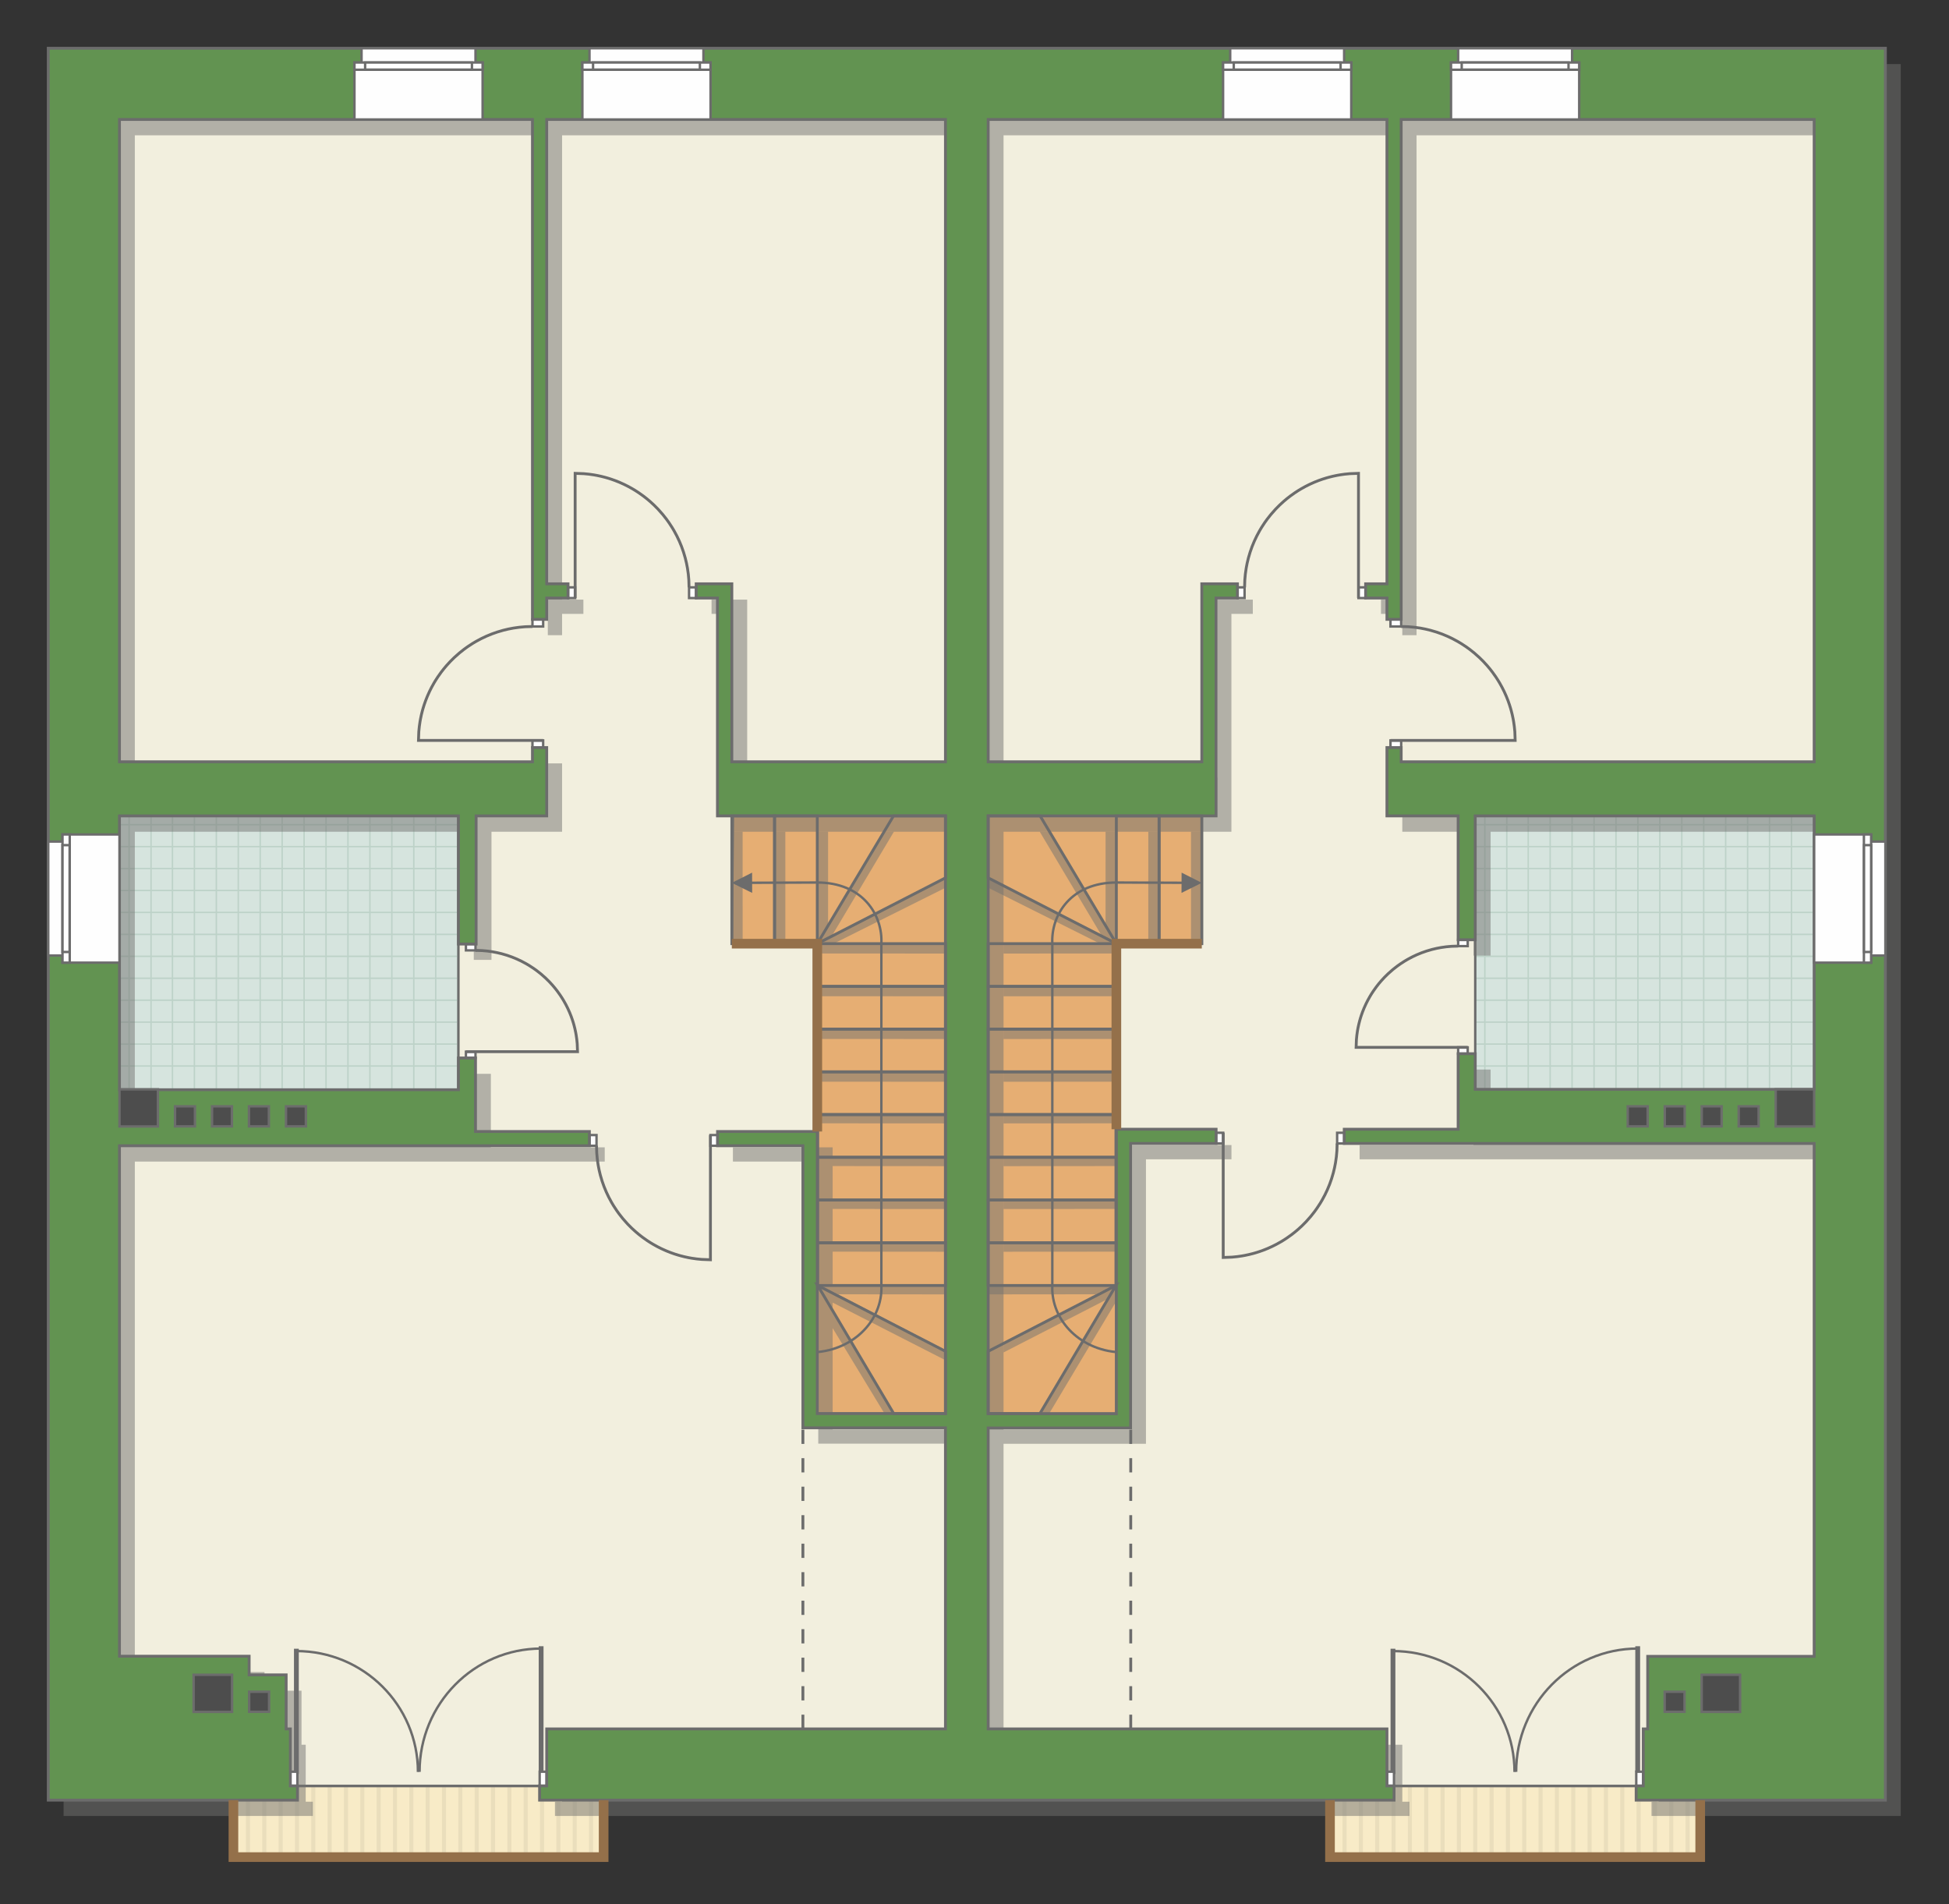 <?xml version="1.0" encoding="UTF-8"?>
<!DOCTYPE svg PUBLIC "-//W3C//DTD SVG 1.1//EN" "http://www.w3.org/Graphics/SVG/1.1/DTD/svg11.dtd">
<!-- Creator: CorelDRAW -->
<svg xmlns="http://www.w3.org/2000/svg" xml:space="preserve" width="136.791mm" height="133.626mm" version="1.1" style="shape-rendering:geometricPrecision; text-rendering:geometricPrecision; image-rendering:optimizeQuality; fill-rule:evenodd; clip-rule:evenodd"
viewBox="0 0 14238.23 13908.79"
 xmlns:xlink="http://www.w3.org/1999/xlink"
 xmlns:xodm="http://www.corel.com/coreldraw/odm/2003">
 <rect x="0" y="0" width="14238.23" height="13908.79" fill="#333333" stroke="none"/>
 <defs>
  <style type="text/css">
   <![CDATA[
    .str4 {stroke:#6C6C6C;stroke-width:35.24;stroke-miterlimit:22.926}
    .str5 {stroke:#94704A;stroke-width:70.46;stroke-miterlimit:22.926}
    .str0 {stroke:#6C6C6C;stroke-width:17.58;stroke-miterlimit:22.926}
    .str2 {stroke:#6C6C6C;stroke-width:17.62;stroke-miterlimit:22.926}
    .str3 {stroke:#6C6C6C;stroke-width:20.82;stroke-miterlimit:22.926}
    .str1 {stroke:#BDD2C8;stroke-width:10.41;stroke-miterlimit:22.926}
    .str6 {stroke:#6C6C6C;stroke-width:20.82;stroke-miterlimit:22.926;stroke-dasharray:104.087 104.087}
    .fil3 {fill:none}
    .fil8 {fill:#FEFEFE}
    .fil4 {fill:#D6E4DE}
    .fil12 {fill:#4D4D4D}
    .fil11 {fill:#629351}
    .fil6 {fill:#E6AE73}
    .fil2 {fill:#EADEBC}
    .fil5 {fill:#F2EFDE}
    .fil1 {fill:#F8EBC7}
    .fil9 {fill:white}
    .fil0 {fill:white}
    .fil10 {fill:#6C6C6C;fill-rule:nonzero}
    .fil7 {fill:#727271;fill-opacity:0.502}
   ]]>
  </style>
    <clipPath id="id0">
     <path d="M1732.6 13046.38l2704.6 0 -27.33 507.74 -2704.6 11.21 27.33 -518.95z"/>
    </clipPath>
    <clipPath id="id1">
     <path d="M9743.48 13046.38l2704.6 0 -27.33 507.74 -2704.6 11.21 27.33 -518.95z"/>
    </clipPath>
    <clipPath id="id2">
     <path d="M13253.24 7957.21l-2476.03 0 0 -1997.34 2476.03 0 0 1997.34z"/>
    </clipPath>
    <clipPath id="id3">
     <path d="M3348.9 7957.21l-2476.03 0 0 -1997.34 2476.03 0 0 1997.34z"/>
    </clipPath>
 </defs>
 <g id="пол">
  <g id="_2058852131968">
   <polygon class="fil0" points="1732.6,13046.38 4437.2,13046.38 4409.87,13554.12 1705.26,13565.33 "/>
   <g style="clip-path:url(#id0)">
    <g>
     <g>
      <rect class="fil1" transform="matrix(4.67283E-13 7.762 50.716 -4.65695E-11 -4886.63 7704.01)" width="971.55" height="240.03"/>
      <rect class="fil2" transform="matrix(4.67283E-13 7.762 0.124 -1.14149E-13 -4886.63 7704.01)" width="971.55" height="240.03"/>
      <rect class="fil2" transform="matrix(4.67283E-13 7.762 0.124 -1.14149E-13 2274.05 7704.01)" width="971.55" height="240.03"/>
      <rect class="fil2" transform="matrix(4.67283E-13 7.762 0.124 -1.14149E-13 -3096.46 7704.01)" width="971.55" height="240.03"/>
      <rect class="fil2" transform="matrix(4.67283E-13 7.762 0.124 -1.14149E-13 4064.22 7704.01)" width="971.55" height="240.03"/>
      <rect class="fil2" transform="matrix(4.67283E-13 7.762 0.124 -1.14149E-13 -1306.29 7704.01)" width="971.55" height="240.03"/>
      <rect class="fil2" transform="matrix(4.67283E-13 7.762 0.124 -1.14149E-13 5854.39 7704.01)" width="971.55" height="240.03"/>
      <rect class="fil2" transform="matrix(4.67283E-13 7.762 0.124 -1.14149E-13 483.879 7704.01)" width="971.55" height="240.03"/>
      <rect class="fil2" transform="matrix(4.67283E-13 7.762 0.124 -1.14149E-13 -4528.6 7704.01)" width="971.55" height="240.03"/>
      <rect class="fil2" transform="matrix(4.67283E-13 7.762 0.124 -1.14149E-13 2632.08 7704.01)" width="971.55" height="240.03"/>
      <rect class="fil2" transform="matrix(4.67283E-13 7.762 0.124 -1.14149E-13 -2738.43 7704.01)" width="971.55" height="240.03"/>
      <rect class="fil2" transform="matrix(4.67283E-13 7.762 0.124 -1.14149E-13 4422.25 7704.01)" width="971.55" height="240.03"/>
      <rect class="fil2" transform="matrix(4.67283E-13 7.762 0.124 -1.14149E-13 -948.258 7704.01)" width="971.55" height="240.03"/>
      <rect class="fil2" transform="matrix(4.67283E-13 7.762 0.124 -1.14149E-13 6212.42 7704.01)" width="971.55" height="240.03"/>
      <rect class="fil2" transform="matrix(4.67283E-13 7.762 0.124 -1.14149E-13 841.913 7704.01)" width="971.55" height="240.03"/>
      <rect class="fil2" transform="matrix(4.67283E-13 7.762 0.124 -1.14149E-13 -4170.57 7704.01)" width="971.55" height="240.03"/>
      <rect class="fil2" transform="matrix(4.67283E-13 7.762 0.124 -1.14149E-13 2990.12 7704.01)" width="971.55" height="240.03"/>
      <rect class="fil2" transform="matrix(4.67283E-13 7.762 0.124 -1.14149E-13 -2380.39 7704.01)" width="971.55" height="240.03"/>
      <rect class="fil2" transform="matrix(4.67283E-13 7.762 0.124 -1.14149E-13 4780.29 7704.01)" width="971.55" height="240.03"/>
      <rect class="fil2" transform="matrix(4.67283E-13 7.762 0.124 -1.14149E-13 -590.224 7704.01)" width="971.55" height="240.03"/>
      <rect class="fil2" transform="matrix(4.67283E-13 7.762 0.124 -1.14149E-13 6570.46 7704.01)" width="971.55" height="240.03"/>
      <rect class="fil2" transform="matrix(4.67283E-13 7.762 0.124 -1.14149E-13 1199.95 7704.01)" width="971.55" height="240.03"/>
      <rect class="fil2" transform="matrix(4.67283E-13 7.762 0.124 -1.14149E-13 -3812.53 7704.01)" width="971.55" height="240.03"/>
      <rect class="fil2" transform="matrix(4.67283E-13 7.762 0.124 -1.14149E-13 3348.15 7704.01)" width="971.55" height="240.03"/>
      <rect class="fil2" transform="matrix(4.67283E-13 7.762 0.124 -1.14149E-13 -2022.36 7704.01)" width="971.55" height="240.03"/>
      <rect class="fil2" transform="matrix(4.67283E-13 7.762 0.124 -1.14149E-13 5138.32 7704.01)" width="971.55" height="240.03"/>
      <rect class="fil2" transform="matrix(4.67283E-13 7.762 0.124 -1.14149E-13 -232.19 7704.01)" width="971.55" height="240.03"/>
      <rect class="fil2" transform="matrix(4.67283E-13 7.762 0.124 -1.14149E-13 6928.49 7704.01)" width="971.55" height="240.03"/>
      <rect class="fil2" transform="matrix(4.67283E-13 7.762 0.124 -1.14149E-13 1557.98 7704.01)" width="971.55" height="240.03"/>
      <rect class="fil2" transform="matrix(4.67283E-13 7.762 0.124 -1.14149E-13 -3454.5 7704.01)" width="971.55" height="240.03"/>
      <rect class="fil2" transform="matrix(4.67283E-13 7.762 0.124 -1.14149E-13 3706.19 7704.01)" width="971.55" height="240.03"/>
      <rect class="fil2" transform="matrix(4.67283E-13 7.762 0.124 -1.14149E-13 -1664.33 7704.01)" width="971.55" height="240.03"/>
      <rect class="fil2" transform="matrix(4.67283E-13 7.762 0.124 -1.14149E-13 5496.36 7704.01)" width="971.55" height="240.03"/>
      <rect class="fil2" transform="matrix(4.67283E-13 7.762 0.124 -1.14149E-13 125.844 7704.01)" width="971.55" height="240.03"/>
      <rect class="fil2" transform="matrix(4.67283E-13 7.762 0.124 -1.14149E-13 1916.02 7704.01)" width="971.55" height="240.03"/>
      <rect class="fil2" transform="matrix(4.67283E-13 7.762 0.124 -1.14149E-13 -4767.29 7704.01)" width="971.55" height="240.03"/>
      <rect class="fil2" transform="matrix(4.67283E-13 7.762 0.124 -1.14149E-13 2393.39 7704.01)" width="971.55" height="240.03"/>
      <rect class="fil2" transform="matrix(4.67283E-13 7.762 0.124 -1.14149E-13 -2977.12 7704.01)" width="971.55" height="240.03"/>
      <rect class="fil2" transform="matrix(4.67283E-13 7.762 0.124 -1.14149E-13 4183.56 7704.01)" width="971.55" height="240.03"/>
      <rect class="fil2" transform="matrix(4.67283E-13 7.762 0.124 -1.14149E-13 -1186.95 7704.01)" width="971.55" height="240.03"/>
      <rect class="fil2" transform="matrix(4.67283E-13 7.762 0.124 -1.14149E-13 5973.74 7704.01)" width="971.55" height="240.03"/>
      <rect class="fil2" transform="matrix(4.67283E-13 7.762 0.124 -1.14149E-13 603.223 7704.01)" width="971.55" height="240.03"/>
      <rect class="fil2" transform="matrix(4.67283E-13 7.762 0.124 -1.14149E-13 -4409.25 7704.01)" width="971.55" height="240.03"/>
      <rect class="fil2" transform="matrix(4.67283E-13 7.762 0.124 -1.14149E-13 2751.43 7704.01)" width="971.55" height="240.03"/>
      <rect class="fil2" transform="matrix(4.67283E-13 7.762 0.124 -1.14149E-13 -2619.08 7704.01)" width="971.55" height="240.03"/>
      <rect class="fil2" transform="matrix(4.67283E-13 7.762 0.124 -1.14149E-13 4541.6 7704.01)" width="971.55" height="240.03"/>
      <rect class="fil2" transform="matrix(4.67283E-13 7.762 0.124 -1.14149E-13 -828.913 7704.01)" width="971.55" height="240.03"/>
      <rect class="fil2" transform="matrix(4.67283E-13 7.762 0.124 -1.14149E-13 6331.77 7704.01)" width="971.55" height="240.03"/>
      <rect class="fil2" transform="matrix(4.67283E-13 7.762 0.124 -1.14149E-13 961.257 7704.01)" width="971.55" height="240.03"/>
      <rect class="fil2" transform="matrix(4.67283E-13 7.762 0.124 -1.14149E-13 -4051.22 7704.01)" width="971.55" height="240.03"/>
      <rect class="fil2" transform="matrix(4.67283E-13 7.762 0.124 -1.14149E-13 3109.46 7704.01)" width="971.55" height="240.03"/>
      <rect class="fil2" transform="matrix(4.67283E-13 7.762 0.124 -1.14149E-13 -2261.05 7704.01)" width="971.55" height="240.03"/>
      <rect class="fil2" transform="matrix(4.67283E-13 7.762 0.124 -1.14149E-13 4899.63 7704.01)" width="971.55" height="240.03"/>
      <rect class="fil2" transform="matrix(4.67283E-13 7.762 0.124 -1.14149E-13 -470.879 7704.01)" width="971.55" height="240.03"/>
      <rect class="fil2" transform="matrix(4.67283E-13 7.762 0.124 -1.14149E-13 6689.8 7704.01)" width="971.55" height="240.03"/>
      <rect class="fil2" transform="matrix(4.67283E-13 7.762 0.124 -1.14149E-13 1319.29 7704.01)" width="971.55" height="240.03"/>
      <rect class="fil2" transform="matrix(4.67283E-13 7.762 0.124 -1.14149E-13 -3693.19 7704.01)" width="971.55" height="240.03"/>
      <rect class="fil2" transform="matrix(4.67283E-13 7.762 0.124 -1.14149E-13 3467.5 7704.01)" width="971.55" height="240.03"/>
      <rect class="fil2" transform="matrix(4.67283E-13 7.762 0.124 -1.14149E-13 -1903.02 7704.01)" width="971.55" height="240.03"/>
      <rect class="fil2" transform="matrix(4.67283E-13 7.762 0.124 -1.14149E-13 5257.67 7704.01)" width="971.55" height="240.03"/>
      <rect class="fil2" transform="matrix(4.67283E-13 7.762 0.124 -1.14149E-13 -112.845 7704.01)" width="971.55" height="240.03"/>
      <rect class="fil2" transform="matrix(4.67283E-13 7.762 0.124 -1.14149E-13 7047.84 7704.01)" width="971.55" height="240.03"/>
      <rect class="fil2" transform="matrix(4.67283E-13 7.762 0.124 -1.14149E-13 1677.33 7704.01)" width="971.55" height="240.03"/>
      <rect class="fil2" transform="matrix(4.67283E-13 7.762 0.124 -1.14149E-13 -3335.15 7704.01)" width="971.55" height="240.03"/>
      <rect class="fil2" transform="matrix(4.67283E-13 7.762 0.124 -1.14149E-13 3825.53 7704.01)" width="971.55" height="240.03"/>
      <rect class="fil2" transform="matrix(4.67283E-13 7.762 0.124 -1.14149E-13 -1544.98 7704.01)" width="971.55" height="240.03"/>
      <rect class="fil2" transform="matrix(4.67283E-13 7.762 0.124 -1.14149E-13 5615.7 7704.01)" width="971.55" height="240.03"/>
      <rect class="fil2" transform="matrix(4.67283E-13 7.762 0.124 -1.14149E-13 245.189 7704.01)" width="971.55" height="240.03"/>
      <rect class="fil2" transform="matrix(4.67283E-13 7.762 0.124 -1.14149E-13 2035.36 7704.01)" width="971.55" height="240.03"/>
      <rect class="fil2" transform="matrix(4.67283E-13 7.762 0.124 -1.14149E-13 -4647.94 7704.01)" width="971.55" height="240.03"/>
      <rect class="fil2" transform="matrix(4.67283E-13 7.762 0.124 -1.14149E-13 2512.74 7704.01)" width="971.55" height="240.03"/>
      <rect class="fil2" transform="matrix(4.67283E-13 7.762 0.124 -1.14149E-13 -2857.77 7704.01)" width="971.55" height="240.03"/>
      <rect class="fil2" transform="matrix(4.67283E-13 7.762 0.124 -1.14149E-13 4302.91 7704.01)" width="971.55" height="240.03"/>
      <rect class="fil2" transform="matrix(4.67283E-13 7.762 0.124 -1.14149E-13 -1067.6 7704.01)" width="971.55" height="240.03"/>
      <rect class="fil2" transform="matrix(4.67283E-13 7.762 0.124 -1.14149E-13 6093.08 7704.01)" width="971.55" height="240.03"/>
      <rect class="fil2" transform="matrix(4.67283E-13 7.762 0.124 -1.14149E-13 722.568 7704.01)" width="971.55" height="240.03"/>
      <rect class="fil2" transform="matrix(4.67283E-13 7.762 0.124 -1.14149E-13 -4289.91 7704.01)" width="971.55" height="240.03"/>
      <rect class="fil2" transform="matrix(4.67283E-13 7.762 0.124 -1.14149E-13 2870.77 7704.01)" width="971.55" height="240.03"/>
      <rect class="fil2" transform="matrix(4.67283E-13 7.762 0.124 -1.14149E-13 -2499.74 7704.01)" width="971.55" height="240.03"/>
      <rect class="fil2" transform="matrix(4.67283E-13 7.762 0.124 -1.14149E-13 4660.94 7704.01)" width="971.55" height="240.03"/>
      <rect class="fil2" transform="matrix(4.67283E-13 7.762 0.124 -1.14149E-13 -709.569 7704.01)" width="971.55" height="240.03"/>
      <rect class="fil2" transform="matrix(4.67283E-13 7.762 0.124 -1.14149E-13 6451.11 7704.01)" width="971.55" height="240.03"/>
      <rect class="fil2" transform="matrix(4.67283E-13 7.762 0.124 -1.14149E-13 1080.6 7704.01)" width="971.55" height="240.03"/>
      <rect class="fil2" transform="matrix(4.67283E-13 7.762 0.124 -1.14149E-13 -3931.88 7704.01)" width="971.55" height="240.03"/>
      <rect class="fil2" transform="matrix(4.67283E-13 7.762 0.124 -1.14149E-13 3228.81 7704.01)" width="971.55" height="240.03"/>
      <rect class="fil2" transform="matrix(4.67283E-13 7.762 0.124 -1.14149E-13 -2141.71 7704.01)" width="971.55" height="240.03"/>
      <rect class="fil2" transform="matrix(4.67283E-13 7.762 0.124 -1.14149E-13 5018.98 7704.01)" width="971.55" height="240.03"/>
      <rect class="fil2" transform="matrix(4.67283E-13 7.762 0.124 -1.14149E-13 -351.534 7704.01)" width="971.55" height="240.03"/>
      <rect class="fil2" transform="matrix(4.67283E-13 7.762 0.124 -1.14149E-13 6809.15 7704.01)" width="971.55" height="240.03"/>
      <rect class="fil2" transform="matrix(4.67283E-13 7.762 0.124 -1.14149E-13 1438.64 7704.01)" width="971.55" height="240.03"/>
      <rect class="fil2" transform="matrix(4.67283E-13 7.762 0.124 -1.14149E-13 -3573.84 7704.01)" width="971.55" height="240.03"/>
      <rect class="fil2" transform="matrix(4.67283E-13 7.762 0.124 -1.14149E-13 3586.84 7704.01)" width="971.55" height="240.03"/>
      <rect class="fil2" transform="matrix(4.67283E-13 7.762 0.124 -1.14149E-13 -1783.67 7704.01)" width="971.55" height="240.03"/>
      <rect class="fil2" transform="matrix(4.67283E-13 7.762 0.124 -1.14149E-13 5377.01 7704.01)" width="971.55" height="240.03"/>
      <rect class="fil2" transform="matrix(4.67283E-13 7.762 0.124 -1.14149E-13 6.5 7704.01)" width="971.55" height="240.03"/>
      <rect class="fil2" transform="matrix(4.67283E-13 7.762 0.124 -1.14149E-13 7167.18 7704.01)" width="971.55" height="240.03"/>
      <rect class="fil2" transform="matrix(4.67283E-13 7.762 0.124 -1.14149E-13 1796.67 7704.01)" width="971.55" height="240.03"/>
      <rect class="fil2" transform="matrix(4.67283E-13 7.762 0.124 -1.14149E-13 -3215.81 7704.01)" width="971.55" height="240.03"/>
      <rect class="fil2" transform="matrix(4.67283E-13 7.762 0.124 -1.14149E-13 3944.88 7704.01)" width="971.55" height="240.03"/>
      <rect class="fil2" transform="matrix(4.67283E-13 7.762 0.124 -1.14149E-13 -1425.64 7704.01)" width="971.55" height="240.03"/>
      <rect class="fil2" transform="matrix(4.67283E-13 7.762 0.124 -1.14149E-13 5735.05 7704.01)" width="971.55" height="240.03"/>
      <rect class="fil2" transform="matrix(4.67283E-13 7.762 0.124 -1.14149E-13 364.534 7704.01)" width="971.55" height="240.03"/>
      <rect class="fil2" transform="matrix(4.67283E-13 7.762 0.124 -1.14149E-13 2154.7 7704.01)" width="971.55" height="240.03"/>
     </g>
    </g>
   </g>
   <polygon class="fil3 str0" points="1732.6,13046.38 4437.2,13046.38 4409.87,13554.12 1705.26,13565.33 "/>
   <polygon class="fil0" points="9743.48,13046.38 12448.08,13046.38 12420.75,13554.12 9716.14,13565.33 "/>
   <g style="clip-path:url(#id1)">
    <g>
     <g>
      <rect class="fil1" transform="matrix(4.67283E-13 7.762 50.716 -4.65695E-11 3124.25 7704.01)" width="971.55" height="240.03"/>
      <rect class="fil2" transform="matrix(4.67283E-13 7.762 0.124 -1.14149E-13 3124.25 7704.01)" width="971.55" height="240.03"/>
      <rect class="fil2" transform="matrix(4.67283E-13 7.762 0.124 -1.14149E-13 10284.9 7704.01)" width="971.55" height="240.03"/>
      <rect class="fil2" transform="matrix(4.67283E-13 7.762 0.124 -1.14149E-13 4914.42 7704.01)" width="971.55" height="240.03"/>
      <rect class="fil2" transform="matrix(4.67283E-13 7.762 0.124 -1.14149E-13 12075.1 7704.01)" width="971.55" height="240.03"/>
      <rect class="fil2" transform="matrix(4.67283E-13 7.762 0.124 -1.14149E-13 6704.59 7704.01)" width="971.55" height="240.03"/>
      <rect class="fil2" transform="matrix(4.67283E-13 7.762 0.124 -1.14149E-13 13865.3 7704.01)" width="971.55" height="240.03"/>
      <rect class="fil2" transform="matrix(4.67283E-13 7.762 0.124 -1.14149E-13 8494.76 7704.01)" width="971.55" height="240.03"/>
      <rect class="fil2" transform="matrix(4.67283E-13 7.762 0.124 -1.14149E-13 3482.28 7704.01)" width="971.55" height="240.03"/>
      <rect class="fil2" transform="matrix(4.67283E-13 7.762 0.124 -1.14149E-13 10643 7704.01)" width="971.55" height="240.03"/>
      <rect class="fil2" transform="matrix(4.67283E-13 7.762 0.124 -1.14149E-13 5272.45 7704.01)" width="971.55" height="240.03"/>
      <rect class="fil2" transform="matrix(4.67283E-13 7.762 0.124 -1.14149E-13 12433.1 7704.01)" width="971.55" height="240.03"/>
      <rect class="fil2" transform="matrix(4.67283E-13 7.762 0.124 -1.14149E-13 7062.62 7704.01)" width="971.55" height="240.03"/>
      <rect class="fil2" transform="matrix(4.67283E-13 7.762 0.124 -1.14149E-13 14223.3 7704.01)" width="971.55" height="240.03"/>
      <rect class="fil2" transform="matrix(4.67283E-13 7.762 0.124 -1.14149E-13 8852.79 7704.01)" width="971.55" height="240.03"/>
      <rect class="fil2" transform="matrix(4.67283E-13 7.762 0.124 -1.14149E-13 3840.31 7704.01)" width="971.55" height="240.03"/>
      <rect class="fil2" transform="matrix(4.67283E-13 7.762 0.124 -1.14149E-13 11001 7704.01)" width="971.55" height="240.03"/>
      <rect class="fil2" transform="matrix(4.67283E-13 7.762 0.124 -1.14149E-13 5630.49 7704.01)" width="971.55" height="240.03"/>
      <rect class="fil2" transform="matrix(4.67283E-13 7.762 0.124 -1.14149E-13 12791.2 7704.01)" width="971.55" height="240.03"/>
      <rect class="fil2" transform="matrix(4.67283E-13 7.762 0.124 -1.14149E-13 7420.66 7704.01)" width="971.55" height="240.03"/>
      <rect class="fil2" transform="matrix(4.67283E-13 7.762 0.124 -1.14149E-13 14581.3 7704.01)" width="971.55" height="240.03"/>
      <rect class="fil2" transform="matrix(4.67283E-13 7.762 0.124 -1.14149E-13 9210.83 7704.01)" width="971.55" height="240.03"/>
      <rect class="fil2" transform="matrix(4.67283E-13 7.762 0.124 -1.14149E-13 4198.35 7704.01)" width="971.55" height="240.03"/>
      <rect class="fil2" transform="matrix(4.67283E-13 7.762 0.124 -1.14149E-13 11359 7704.01)" width="971.55" height="240.03"/>
      <rect class="fil2" transform="matrix(4.67283E-13 7.762 0.124 -1.14149E-13 5988.52 7704.01)" width="971.55" height="240.03"/>
      <rect class="fil2" transform="matrix(4.67283E-13 7.762 0.124 -1.14149E-13 13149.2 7704.01)" width="971.55" height="240.03"/>
      <rect class="fil2" transform="matrix(4.67283E-13 7.762 0.124 -1.14149E-13 7778.69 7704.01)" width="971.55" height="240.03"/>
      <rect class="fil2" transform="matrix(4.67283E-13 7.762 0.124 -1.14149E-13 14939.4 7704.01)" width="971.55" height="240.03"/>
      <rect class="fil2" transform="matrix(4.67283E-13 7.762 0.124 -1.14149E-13 9568.86 7704.01)" width="971.55" height="240.03"/>
      <rect class="fil2" transform="matrix(4.67283E-13 7.762 0.124 -1.14149E-13 4556.38 7704.01)" width="971.55" height="240.03"/>
      <rect class="fil2" transform="matrix(4.67283E-13 7.762 0.124 -1.14149E-13 11717.1 7704.01)" width="971.55" height="240.03"/>
      <rect class="fil2" transform="matrix(4.67283E-13 7.762 0.124 -1.14149E-13 6346.55 7704.01)" width="971.55" height="240.03"/>
      <rect class="fil2" transform="matrix(4.67283E-13 7.762 0.124 -1.14149E-13 13507.2 7704.01)" width="971.55" height="240.03"/>
      <rect class="fil2" transform="matrix(4.67283E-13 7.762 0.124 -1.14149E-13 8136.72 7704.01)" width="971.55" height="240.03"/>
      <rect class="fil2" transform="matrix(4.67283E-13 7.762 0.124 -1.14149E-13 9926.9 7704.01)" width="971.55" height="240.03"/>
      <rect class="fil2" transform="matrix(4.67283E-13 7.762 0.124 -1.14149E-13 3243.59 7704.01)" width="971.55" height="240.03"/>
      <rect class="fil2" transform="matrix(4.67283E-13 7.762 0.124 -1.14149E-13 10404.3 7704.01)" width="971.55" height="240.03"/>
      <rect class="fil2" transform="matrix(4.67283E-13 7.762 0.124 -1.14149E-13 5033.76 7704.01)" width="971.55" height="240.03"/>
      <rect class="fil2" transform="matrix(4.67283E-13 7.762 0.124 -1.14149E-13 12194.4 7704.01)" width="971.55" height="240.03"/>
      <rect class="fil2" transform="matrix(4.67283E-13 7.762 0.124 -1.14149E-13 6823.93 7704.01)" width="971.55" height="240.03"/>
      <rect class="fil2" transform="matrix(4.67283E-13 7.762 0.124 -1.14149E-13 13984.6 7704.01)" width="971.55" height="240.03"/>
      <rect class="fil2" transform="matrix(4.67283E-13 7.762 0.124 -1.14149E-13 8614.1 7704.01)" width="971.55" height="240.03"/>
      <rect class="fil2" transform="matrix(4.67283E-13 7.762 0.124 -1.14149E-13 3601.63 7704.01)" width="971.55" height="240.03"/>
      <rect class="fil2" transform="matrix(4.67283E-13 7.762 0.124 -1.14149E-13 10762.3 7704.01)" width="971.55" height="240.03"/>
      <rect class="fil2" transform="matrix(4.67283E-13 7.762 0.124 -1.14149E-13 5391.8 7704.01)" width="971.55" height="240.03"/>
      <rect class="fil2" transform="matrix(4.67283E-13 7.762 0.124 -1.14149E-13 12552.5 7704.01)" width="971.55" height="240.03"/>
      <rect class="fil2" transform="matrix(4.67283E-13 7.762 0.124 -1.14149E-13 7181.97 7704.01)" width="971.55" height="240.03"/>
      <rect class="fil2" transform="matrix(4.67283E-13 7.762 0.124 -1.14149E-13 14342.6 7704.01)" width="971.55" height="240.03"/>
      <rect class="fil2" transform="matrix(4.67283E-13 7.762 0.124 -1.14149E-13 8972.14 7704.01)" width="971.55" height="240.03"/>
      <rect class="fil2" transform="matrix(4.67283E-13 7.762 0.124 -1.14149E-13 3959.66 7704.01)" width="971.55" height="240.03"/>
      <rect class="fil2" transform="matrix(4.67283E-13 7.762 0.124 -1.14149E-13 11120.3 7704.01)" width="971.55" height="240.03"/>
      <rect class="fil2" transform="matrix(4.67283E-13 7.762 0.124 -1.14149E-13 5749.83 7704.01)" width="971.55" height="240.03"/>
      <rect class="fil2" transform="matrix(4.67283E-13 7.762 0.124 -1.14149E-13 12910.5 7704.01)" width="971.55" height="240.03"/>
      <rect class="fil2" transform="matrix(4.67283E-13 7.762 0.124 -1.14149E-13 7540 7704.01)" width="971.55" height="240.03"/>
      <rect class="fil2" transform="matrix(4.67283E-13 7.762 0.124 -1.14149E-13 14700.7 7704.01)" width="971.55" height="240.03"/>
      <rect class="fil2" transform="matrix(4.67283E-13 7.762 0.124 -1.14149E-13 9330.17 7704.01)" width="971.55" height="240.03"/>
      <rect class="fil2" transform="matrix(4.67283E-13 7.762 0.124 -1.14149E-13 4317.69 7704.01)" width="971.55" height="240.03"/>
      <rect class="fil2" transform="matrix(4.67283E-13 7.762 0.124 -1.14149E-13 11478.4 7704.01)" width="971.55" height="240.03"/>
      <rect class="fil2" transform="matrix(4.67283E-13 7.762 0.124 -1.14149E-13 6107.86 7704.01)" width="971.55" height="240.03"/>
      <rect class="fil2" transform="matrix(4.67283E-13 7.762 0.124 -1.14149E-13 13268.5 7704.01)" width="971.55" height="240.03"/>
      <rect class="fil2" transform="matrix(4.67283E-13 7.762 0.124 -1.14149E-13 7898.03 7704.01)" width="971.55" height="240.03"/>
      <rect class="fil2" transform="matrix(4.67283E-13 7.762 0.124 -1.14149E-13 15058.7 7704.01)" width="971.55" height="240.03"/>
      <rect class="fil2" transform="matrix(4.67283E-13 7.762 0.124 -1.14149E-13 9688.21 7704.01)" width="971.55" height="240.03"/>
      <rect class="fil2" transform="matrix(4.67283E-13 7.762 0.124 -1.14149E-13 4675.73 7704.01)" width="971.55" height="240.03"/>
      <rect class="fil2" transform="matrix(4.67283E-13 7.762 0.124 -1.14149E-13 11836.4 7704.01)" width="971.55" height="240.03"/>
      <rect class="fil2" transform="matrix(4.67283E-13 7.762 0.124 -1.14149E-13 6465.9 7704.01)" width="971.55" height="240.03"/>
      <rect class="fil2" transform="matrix(4.67283E-13 7.762 0.124 -1.14149E-13 13626.6 7704.01)" width="971.55" height="240.03"/>
      <rect class="fil2" transform="matrix(4.67283E-13 7.762 0.124 -1.14149E-13 8256.07 7704.01)" width="971.55" height="240.03"/>
      <rect class="fil2" transform="matrix(4.67283E-13 7.762 0.124 -1.14149E-13 10046.2 7704.01)" width="971.55" height="240.03"/>
      <rect class="fil2" transform="matrix(4.67283E-13 7.762 0.124 -1.14149E-13 3362.94 7704.01)" width="971.55" height="240.03"/>
      <rect class="fil2" transform="matrix(4.67283E-13 7.762 0.124 -1.14149E-13 10523.6 7704.01)" width="971.55" height="240.03"/>
      <rect class="fil2" transform="matrix(4.67283E-13 7.762 0.124 -1.14149E-13 5153.11 7704.01)" width="971.55" height="240.03"/>
      <rect class="fil2" transform="matrix(4.67283E-13 7.762 0.124 -1.14149E-13 12313.8 7704.01)" width="971.55" height="240.03"/>
      <rect class="fil2" transform="matrix(4.67283E-13 7.762 0.124 -1.14149E-13 6943.28 7704.01)" width="971.55" height="240.03"/>
      <rect class="fil2" transform="matrix(4.67283E-13 7.762 0.124 -1.14149E-13 14104 7704.01)" width="971.55" height="240.03"/>
      <rect class="fil2" transform="matrix(4.67283E-13 7.762 0.124 -1.14149E-13 8733.45 7704.01)" width="971.55" height="240.03"/>
      <rect class="fil2" transform="matrix(4.67283E-13 7.762 0.124 -1.14149E-13 3720.97 7704.01)" width="971.55" height="240.03"/>
      <rect class="fil2" transform="matrix(4.67283E-13 7.762 0.124 -1.14149E-13 10881.7 7704.01)" width="971.55" height="240.03"/>
      <rect class="fil2" transform="matrix(4.67283E-13 7.762 0.124 -1.14149E-13 5511.14 7704.01)" width="971.55" height="240.03"/>
      <rect class="fil2" transform="matrix(4.67283E-13 7.762 0.124 -1.14149E-13 12671.8 7704.01)" width="971.55" height="240.03"/>
      <rect class="fil2" transform="matrix(4.67283E-13 7.762 0.124 -1.14149E-13 7301.31 7704.01)" width="971.55" height="240.03"/>
      <rect class="fil2" transform="matrix(4.67283E-13 7.762 0.124 -1.14149E-13 14462 7704.01)" width="971.55" height="240.03"/>
      <rect class="fil2" transform="matrix(4.67283E-13 7.762 0.124 -1.14149E-13 9091.48 7704.01)" width="971.55" height="240.03"/>
      <rect class="fil2" transform="matrix(4.67283E-13 7.762 0.124 -1.14149E-13 4079 7704.01)" width="971.55" height="240.03"/>
      <rect class="fil2" transform="matrix(4.67283E-13 7.762 0.124 -1.14149E-13 11239.7 7704.01)" width="971.55" height="240.03"/>
      <rect class="fil2" transform="matrix(4.67283E-13 7.762 0.124 -1.14149E-13 5869.17 7704.01)" width="971.55" height="240.03"/>
      <rect class="fil2" transform="matrix(4.67283E-13 7.762 0.124 -1.14149E-13 13029.9 7704.01)" width="971.55" height="240.03"/>
      <rect class="fil2" transform="matrix(4.67283E-13 7.762 0.124 -1.14149E-13 7659.35 7704.01)" width="971.55" height="240.03"/>
      <rect class="fil2" transform="matrix(4.67283E-13 7.762 0.124 -1.14149E-13 14820 7704.01)" width="971.55" height="240.03"/>
      <rect class="fil2" transform="matrix(4.67283E-13 7.762 0.124 -1.14149E-13 9449.52 7704.01)" width="971.55" height="240.03"/>
      <rect class="fil2" transform="matrix(4.67283E-13 7.762 0.124 -1.14149E-13 4437.04 7704.01)" width="971.55" height="240.03"/>
      <rect class="fil2" transform="matrix(4.67283E-13 7.762 0.124 -1.14149E-13 11597.7 7704.01)" width="971.55" height="240.03"/>
      <rect class="fil2" transform="matrix(4.67283E-13 7.762 0.124 -1.14149E-13 6227.21 7704.01)" width="971.55" height="240.03"/>
      <rect class="fil2" transform="matrix(4.67283E-13 7.762 0.124 -1.14149E-13 13387.9 7704.01)" width="971.55" height="240.03"/>
      <rect class="fil2" transform="matrix(4.67283E-13 7.762 0.124 -1.14149E-13 8017.38 7704.01)" width="971.55" height="240.03"/>
      <rect class="fil2" transform="matrix(4.67283E-13 7.762 0.124 -1.14149E-13 15178.1 7704.01)" width="971.55" height="240.03"/>
      <rect class="fil2" transform="matrix(4.67283E-13 7.762 0.124 -1.14149E-13 9807.55 7704.01)" width="971.55" height="240.03"/>
      <rect class="fil2" transform="matrix(4.67283E-13 7.762 0.124 -1.14149E-13 4795.07 7704.01)" width="971.55" height="240.03"/>
      <rect class="fil2" transform="matrix(4.67283E-13 7.762 0.124 -1.14149E-13 11955.8 7704.01)" width="971.55" height="240.03"/>
      <rect class="fil2" transform="matrix(4.67283E-13 7.762 0.124 -1.14149E-13 6585.24 7704.01)" width="971.55" height="240.03"/>
      <rect class="fil2" transform="matrix(4.67283E-13 7.762 0.124 -1.14149E-13 13745.9 7704.01)" width="971.55" height="240.03"/>
      <rect class="fil2" transform="matrix(4.67283E-13 7.762 0.124 -1.14149E-13 8375.41 7704.01)" width="971.55" height="240.03"/>
      <rect class="fil2" transform="matrix(4.67283E-13 7.762 0.124 -1.14149E-13 10165.6 7704.01)" width="971.55" height="240.03"/>
     </g>
    </g>
   </g>
   <polygon class="fil3 str0" points="9743.48,13046.38 12448.08,13046.38 12420.75,13554.12 9716.14,13565.33 "/>
   <polygon class="fil4" points="13253.24,7957.21 10777.21,7957.21 10777.21,5959.87 13253.24,5959.87 "/>
   <g style="clip-path:url(#id2)">
    <g>
     <path id="_1" class="fil3 str1" d="M12286.13 8744.58l0 -6438.04m-160.27 6438.04l0 -6438.04m-160.27 6438.04l0 -6438.04m-160.27 6438.04l0 -6438.04m-160.27 6438.04l0 -6438.04m-160.27 6438.04l0 -6438.04m-160.27 6438.04l0 -6438.04m-160.27 6438.04l0 -6438.04m2404.02 6438.12l0 -6438.04m-160.27 6438.04l0 -6438.04m-160.27 6438.04l0 -6438.04m-160.27 6438.04l0 -6438.04m-160.27 6438.04l0 -6438.04m-160.27 6438.04l0 -6438.04m-160.27 6438.04l0 -6438.04m-160.27 6438.04l0 -6438.04m2404.1 6437.95l0 -6438.04m-160.27 6438.04l0 -6438.04m-160.27 6438.04l0 -6438.04m-160.27 6438.04l0 -6438.04m-160.27 6438.04l0 -6438.04m-160.27 6438.04l0 -6438.04m-160.27 6438.04l0 -6438.04m-160.27 6438.04l0 -6438.04m2404.02 6438.12l0 -6438.04m-160.27 6438.04l0 -6438.04m-160.27 6438.04l0 -6438.04m-160.27 6438.04l0 -6438.04m-160.27 6438.04l0 -6438.04m-160.27 6438.04l0 -6438.04m-160.27 6438.04l0 -6438.04m-160.27 6438.04l0 -6438.04"/>
     <path class="fil3 str1" d="M17600.46 6664.91l-10528.36 0m10528.36 160.27l-10528.36 0m10528.36 160.27l-10528.36 0m10528.36 160.27l-10528.36 0m10528.36 160.27l-10528.36 0m10528.36 160.27l-10528.36 0m10528.36 160.27l-10528.36 0m10528.36 160.27l-10528.36 0m10528.49 -2404.02l-10528.36 0m10528.36 160.27l-10528.36 0m10528.36 160.27l-10528.36 0m10528.36 160.27l-10528.36 0m10528.36 160.27l-10528.36 0m10528.36 160.27l-10528.36 0m10528.36 160.27l-10528.36 0m10528.36 160.27l-10528.36 0m10528.22 -2404.1l-10528.36 0m10528.36 160.27l-10528.36 0m10528.36 160.27l-10528.36 0m10528.36 160.27l-10528.36 0m10528.36 160.27l-10528.36 0m10528.36 160.27l-10528.36 0m10528.36 160.27l-10528.36 0m10528.36 160.27l-10528.36 0m10528.49 -2404.02l-10528.36 0m10528.36 160.27l-10528.36 0m10528.36 160.27l-10528.36 0m10528.36 160.27l-10528.36 0m10528.36 160.27l-10528.36 0m10528.36 160.27l-10528.36 0m10528.36 160.27l-10528.36 0m10528.36 160.27l-10528.36 0"/>
     <path class="fil3 str1" d="M17254.44 8744.66l0 -6438.04m-160.27 6438.04l0 -6438.04m-160.27 6438.04l0 -6438.04m-160.27 6438.04l0 -6438.04m-160.27 6438.04l0 -6438.04m-160.27 6438.04l0 -6438.04m-160.27 6438.04l0 -6438.04m-160.27 6438.04l0 -6438.04m1282.11 6438.12l0 -6438.04"/>
     <path class="fil3 str1" d="M7161.21 8812.86l0 -6438.04m-160.27 6438.04l0 -6438.04m-160.27 6438.04l0 -6438.04m-160.27 6438.04l0 -6438.04m-160.27 6438.04l0 -6438.04m-160.27 6438.04l0 -6438.04m-160.27 6438.04l0 -6438.04m-160.27 6438.04l0 -6438.04m2404.02 6438.12l0 -6438.04m-160.27 6438.04l0 -6438.04m-160.27 6438.04l0 -6438.04m-160.27 6438.04l0 -6438.04m-160.27 6438.04l0 -6438.04m-160.27 6438.04l0 -6438.04m-160.27 6438.04l0 -6438.04m-160.27 6438.04l0 -6438.04m2404.1 6437.95l0 -6438.04m-160.27 6438.04l0 -6438.04m-160.27 6438.04l0 -6438.04m-160.27 6438.04l0 -6438.04m-160.27 6438.04l0 -6438.04m-160.27 6438.04l0 -6438.04m-160.27 6438.04l0 -6438.04m-160.27 6438.04l0 -6438.04m2404.02 6438.12l0 -6438.04m-160.27 6438.04l0 -6438.04m-160.27 6438.04l0 -6438.04m-160.27 6438.04l0 -6438.04m-160.27 6438.04l0 -6438.04m-160.27 6438.04l0 -6438.04m-160.27 6438.04l0 -6438.04m-160.27 6438.04l0 -6438.04"/>
    </g>
   </g>
   <polygon class="fil3" points="13253.24,7957.21 10777.21,7957.21 10777.21,5959.87 13253.24,5959.87 "/>
   <polygon class="fil4" points="3348.9,7957.21 872.88,7957.21 872.88,5959.87 3348.9,5959.87 "/>
   <g style="clip-path:url(#id3)">
    <g>
     <path id="_1_0" class="fil3 str1" d="M2381.8 8744.58l0 -6438.04m-160.27 6438.04l0 -6438.04m-160.27 6438.04l0 -6438.04m-160.27 6438.04l0 -6438.04m-160.27 6438.04l0 -6438.04m-160.27 6438.04l0 -6438.04m-160.27 6438.04l0 -6438.04m-160.27 6438.04l0 -6438.04m2404.02 6438.12l0 -6438.04m-160.27 6438.04l0 -6438.04m-160.27 6438.04l0 -6438.04m-160.27 6438.04l0 -6438.04m-160.27 6438.04l0 -6438.04m-160.27 6438.04l0 -6438.04m-160.27 6438.04l0 -6438.04m-160.27 6438.04l0 -6438.04m2404.1 6437.95l0 -6438.04m-160.27 6438.04l0 -6438.04m-160.27 6438.04l0 -6438.04m-160.27 6438.04l0 -6438.04m-160.27 6438.04l0 -6438.04m-160.27 6438.04l0 -6438.04m-160.27 6438.04l0 -6438.04m-160.27 6438.04l0 -6438.04m2404.02 6438.12l0 -6438.04m-160.27 6438.04l0 -6438.04m-160.27 6438.04l0 -6438.04m-160.27 6438.04l0 -6438.04m-160.27 6438.04l0 -6438.04m-160.27 6438.04l0 -6438.04m-160.27 6438.04l0 -6438.04m-160.27 6438.04l0 -6438.04"/>
     <path class="fil3 str1" d="M7696.13 6664.91l-10528.36 0m10528.36 160.27l-10528.36 0m10528.36 160.27l-10528.36 0m10528.36 160.27l-10528.36 0m10528.36 160.27l-10528.36 0m10528.36 160.27l-10528.36 0m10528.36 160.27l-10528.36 0m10528.36 160.27l-10528.36 0m10528.49 -2404.02l-10528.36 0m10528.36 160.27l-10528.36 0m10528.36 160.27l-10528.36 0m10528.36 160.27l-10528.36 0m10528.36 160.27l-10528.36 0m10528.36 160.27l-10528.36 0m10528.36 160.27l-10528.36 0m10528.36 160.27l-10528.36 0m10528.22 -2404.1l-10528.36 0m10528.36 160.27l-10528.36 0m10528.36 160.27l-10528.36 0m10528.36 160.27l-10528.36 0m10528.36 160.27l-10528.36 0m10528.36 160.27l-10528.36 0m10528.36 160.27l-10528.36 0m10528.36 160.27l-10528.36 0m10528.49 -2404.02l-10528.36 0m10528.36 160.27l-10528.36 0m10528.36 160.27l-10528.36 0m10528.36 160.27l-10528.36 0m10528.36 160.27l-10528.36 0m10528.36 160.27l-10528.36 0m10528.36 160.27l-10528.36 0m10528.36 160.27l-10528.36 0"/>
     <path class="fil3 str1" d="M7350.11 8744.66l0 -6438.04m-160.27 6438.04l0 -6438.04m-160.27 6438.04l0 -6438.04m-160.27 6438.04l0 -6438.04m-160.27 6438.04l0 -6438.04m-160.27 6438.04l0 -6438.04m-160.27 6438.04l0 -6438.04m-160.27 6438.04l0 -6438.04m1282.11 6438.12l0 -6438.04"/>
     <path class="fil3 str1" d="M-2743.13 8812.86l0 -6438.04m-160.27 6438.04l0 -6438.04m-160.27 6438.04l0 -6438.04m-160.27 6438.04l0 -6438.04m-160.27 6438.04l0 -6438.04m-160.27 6438.04l0 -6438.04m-160.27 6438.04l0 -6438.04m-160.27 6438.04l0 -6438.04m2404.02 6438.12l0 -6438.04m-160.27 6438.04l0 -6438.04m-160.27 6438.04l0 -6438.04m-160.27 6438.04l0 -6438.04m-160.27 6438.04l0 -6438.04m-160.27 6438.04l0 -6438.04m-160.27 6438.04l0 -6438.04m-160.27 6438.04l0 -6438.04m2404.1 6437.95l0 -6438.04m-160.27 6438.04l0 -6438.04m-160.27 6438.04l0 -6438.04m-160.27 6438.04l0 -6438.04m-160.27 6438.04l0 -6438.04m-160.27 6438.04l0 -6438.04m-160.27 6438.04l0 -6438.04m-160.27 6438.04l0 -6438.04m2404.02 6438.12l0 -6438.04m-160.27 6438.04l0 -6438.04m-160.27 6438.04l0 -6438.04m-160.27 6438.04l0 -6438.04m-160.27 6438.04l0 -6438.04m-160.27 6438.04l0 -6438.04m-160.27 6438.04l0 -6438.04m-160.27 6438.04l0 -6438.04"/>
    </g>
   </g>
   <polygon class="fil3" points="3348.9,7957.21 872.88,7957.21 872.88,5959.87 3348.9,5959.87 "/>
   <polygon class="fil5 str2" points="664.7,4933.26 679.61,5754.16 3348.9,5959.87 3348.9,8154.87 611.7,8154.87 625.17,12652.96 2121.19,13045.09 13456.82,13045.09 13390.13,8231.69 10777.21,7957.21 10777.21,5762.11 13409.68,5762.11 13409.68,664.65 680.3,680.23 "/>
   <polygon class="fil6 str2" points="5354.15,5959.87 8779.67,5959.87 8779.67,6893.13 8155.46,6893.02 8155.46,10325.6 5970.65,10325.6 5970.65,6893.13 5346.34,6893.13 "/>
  </g>
 </g>
 <g id="тень">
  <polygon class="fil7" points="464.77,468.15 13885.7,468.15 13885.7,13264.8 12065.01,13264.8 12065.01,13160.71 12117.05,13160.71 12117.05,12744.57 12149.42,12744.57 12149.42,12214.56 13365.47,12214.56 13365.47,8468.16 9932.57,8468.16 9932.57,8364.17 10764.54,8364.17 10764.54,7812.51 10889.45,7812.51 10889.45,8072.83 13365.47,8072.83 13365.47,6075.49 10889.45,6075.49 10889.45,6980.23 10764.54,6980.23 10764.54,6075.49 10244.42,6075.49 10244.42,5576.18 10348.4,5576.18 10348.4,5680.17 13365.47,5680.17 13365.47,988.34 10348.4,988.34 10348.4,4639.82 10244.42,4639.82 10244.42,4484.1 10088.7,4484.1 10088.7,4380.06 10244.42,4380.06 10244.42,988.34 7331.31,988.34 7331.31,5680.17 8891.91,5680.17 8891.91,4380.06 9152.33,4380.06 9152.33,4484.1 8995.99,4484.1 8995.99,6075.49 7331.31,6075.49 7331.31,10442.27 8267.69,10442.27 8267.69,8364.17 8996.31,8364.17 8996.31,8468.16 8371.68,8468.16 8371.68,10546.25 7331.31,10546.25 7331.31,12744.57 10244.42,12744.57 10244.42,13160.71 10296.36,13160.71 10296.36,13264.8 4054.13,13264.8 4054.13,13160.71 4106.17,13160.71 4106.17,12744.57 7019.16,12744.57 7019.16,10545.21 5977.76,10545.21 5977.76,8484.81 5354.28,8484.81 5354.28,8380.83 6082.89,8380.83 6082.89,10441.22 7019.16,10441.22 7019.16,6075.49 5353.55,6075.49 5353.55,4484.1 5198.15,4484.1 5198.15,4380.06 5458.58,4380.06 5458.58,5680.17 7019.16,5680.17 7019.16,988.34 4106.17,988.34 4106.17,4380.06 4261.89,4380.06 4261.89,4484.1 4106.17,4484.1 4106.17,4639.82 4002.08,4639.82 4002.08,988.34 985.01,988.34 985.01,5680.17 4002.08,5680.17 4002.08,5576.18 4106.17,5576.18 4106.17,6075.49 3590.42,6075.49 3590.42,7011.45 3461.14,7011.45 3461.14,6075.49 985.01,6075.49 985.01,8075.64 3461.14,8075.64 3461.14,7843.74 3585.94,7843.74 3585.94,8380.83 4417.91,8380.83 4417.91,8484.81 985.01,8484.81 985.01,12213.52 1932.31,12213.52 1932.31,12349.87 2202.73,12349.87 2202.73,12744.57 2233.43,12744.57 2233.43,13160.71 2285.48,13160.71 2285.48,13264.8 464.77,13264.8 "/>
  <g id="_2058852120688">
   <polygon class="fil7" points="5970.07,10322.47 5970.65,9397.33 5898.35,9397.33 5898.42,10322.47 "/>
   <polygon class="fil7" points="6082.89,8830.71 6907.02,8831.3 6907.02,8758.99 6082.89,8759.06 "/>
   <polygon class="fil7" points="6082.89,9142.87 6907.02,9143.45 6907.02,9071.14 6082.89,9071.22 "/>
   <polygon class="fil7" points="5973.66,8205.41 6907.02,8205.99 6907.02,8133.68 5973.66,8133.76 "/>
   <polygon class="fil7" points="6082.89,8517.57 6907.02,8518.15 6907.02,8445.84 6082.89,8445.91 "/>
   <polygon class="fil7" points="6121.56,9454.16 6907.02,9454.91 6907.02,9382.6 6082.89,9389.96 6082.89,9434.02 "/>
   <polygon class="fil7" points="6529.5,10319.35 6082.89,9582.29 6082.89,9701.44 6457.85,10319.35 "/>
   <polygon class="fil7" points="6082.89,9514.75 6907.02,9935.76 6907.02,9863.45 6082.89,9434.02 "/>
   <polygon class="fil7" points="5973.66,7901.12 6907.02,7901.7 6907.02,7829.39 5973.66,7829.47 "/>
   <polygon class="fil7" points="5973.66,7588.96 6907.02,7589.55 6907.02,7517.24 5973.66,7517.31 "/>
   <polygon class="fil7" points="5973.66,7276.91 6907.02,7277.49 6907.02,7205.18 5973.66,7205.25 "/>
   <polygon class="fil7" points="5973.66,6964.75 6907.02,6965.33 6907.02,6893.02 5973.66,6893.1 "/>
   <polygon class="fil7" points="5353.55,6075.49 5352.97,6893.13 5425.28,6893.13 5425.21,6075.49 "/>
   <polygon class="fil7" points="5665.61,6075.49 5665.02,6893.13 5737.33,6893.13 5737.26,6075.49 "/>
   <polygon class="fil7" points="5977.76,6075.49 5977.18,6893.13 6049.49,6761.02 6049.42,6075.49 "/>
   <polygon class="fil7" points="6458.52,6075.49 5970.65,6893.13 6074.85,6839.62 6530.18,6075.49 "/>
   <polygon class="fil7" points="6089.63,6893.13 6906.92,6484.66 6906.92,6412.35 5973.66,6879.43 "/>
  </g>
  <g id="_2058852120784">
   <polygon class="fil7" points="8156.03,10322.47 8155.45,9397.33 8227.76,9397.33 8227.68,10322.47 "/>
   <polygon class="fil7" points="8155.45,8830.71 7331.31,8831.3 7331.31,8758.99 8155.45,8759.06 "/>
   <polygon class="fil7" points="8155.45,9142.87 7331.31,9143.45 7331.31,9071.14 8155.45,9071.22 "/>
   <polygon class="fil7" points="8152.44,8205.41 7331.31,8205.99 7331.31,8133.68 8152.44,8133.76 "/>
   <polygon class="fil7" points="8155.45,8517.57 7331.31,8518.15 7331.31,8445.84 8155.45,8445.91 "/>
   <polygon class="fil7" points="8004.54,9454.16 7219.08,9454.91 7219.08,9382.6 8152.33,9389.96 8043.21,9434.02 "/>
   <polygon class="fil7" points="7596.6,10319.35 8150.96,9392.26 8150.96,9511.42 7668.26,10319.35 "/>
   <polygon class="fil7" points="8086.57,9491.21 7331.31,9878.94 7331.31,9813.11 8150.96,9392.26 "/>
   <polygon class="fil7" points="8152.44,7901.12 7331.31,7901.7 7331.31,7829.39 8152.44,7829.47 "/>
   <polygon class="fil7" points="8152.44,7588.96 7331.31,7589.55 7331.31,7517.24 8152.44,7517.31 "/>
   <polygon class="fil7" points="8152.44,7276.91 7331.31,7277.49 7331.31,7205.18 8152.44,7205.25 "/>
   <polygon class="fil7" points="8152.44,6964.75 7331.31,6965.33 7331.31,6893.02 8152.44,6893.1 "/>
   <polygon class="fil7" points="8772.55,6075.49 8773.13,6893.13 8700.82,6893.13 8700.9,6075.49 "/>
   <polygon class="fil7" points="8460.5,6075.49 8461.08,6893.13 8388.77,6893.13 8388.84,6075.49 "/>
   <polygon class="fil7" points="8148.34,6075.49 8148.92,6893.13 8076.61,6761.02 8076.68,6075.49 "/>
   <polygon class="fil7" points="7667.58,6075.49 8155.45,6893.13 8051.26,6839.62 7595.93,6075.49 "/>
   <polygon class="fil7" points="8036.48,6893.13 7219.18,6484.66 7219.18,6412.35 8152.44,6879.43 "/>
  </g>
 </g>
 <g id="двери">
  <g id="_2058852129424">
   <g>
    <polygon class="fil8 str0" points="4201.68,4290.37 4201.68,4368.48 4149.65,4368.48 4149.65,4290.37 "/>
    <polyline class="fil3 str3" points="4201.68,4368.48 4201.68,3457.65 4265.74,3460.08 4303.74,3463.85 4337.83,3468.74 4359.96,3472.68 4390.2,3479.11 4419.11,3486.36 4437.61,3491.59 4463.9,3499.83 4493.26,3510.2 4524.7,3522.71 4559.31,3538.26 4589.14,3553.22 4621.11,3571 4641.57,3583.36 4665.68,3599.01 4699.82,3623.26 4724.94,3642.83 4748.45,3662.6 4777.71,3689.37 4806.84,3718.77 4840.97,3757.24 4868.1,3791.56 4886.27,3816.8 4909.89,3852.85 4924.05,3876.65 4944.65,3914.85 4962.68,3952.88 4978.81,3991.87 4993.12,4032.26 5006.09,4076.22 5015.15,4113.97 5022.2,4150.63 5028.33,4193.78 5032.2,4237.22 5033.87,4290.37 "/>
    <polygon class="fil8 str0" points="5033.87,4368.48 5085.91,4368.48 5085.91,4290.37 5033.87,4290.37 "/>
   </g>
   <g>
    <polygon class="fil8 str0" points="9924.33,4290.37 9924.33,4368.48 9976.36,4368.48 9976.36,4290.37 "/>
    <polyline class="fil3 str3" points="9924.33,4368.48 9924.33,3457.65 9860.27,3460.08 9822.27,3463.85 9788.18,3468.74 9766.05,3472.68 9735.8,3479.11 9706.9,3486.36 9688.4,3491.59 9662.11,3499.83 9632.75,3510.2 9601.31,3522.71 9566.69,3538.26 9536.87,3553.22 9504.9,3571 9484.43,3583.36 9460.33,3599.01 9426.19,3623.26 9401.07,3642.83 9377.56,3662.6 9348.3,3689.37 9319.16,3718.77 9285.03,3757.24 9257.91,3791.56 9239.73,3816.8 9216.12,3852.85 9201.96,3876.65 9181.36,3914.85 9163.32,3952.88 9147.2,3991.87 9132.89,4032.26 9119.92,4076.22 9110.85,4113.97 9103.81,4150.63 9097.68,4193.78 9093.8,4237.22 9092.14,4290.37 "/>
    <polygon class="fil8 str0" points="9092.14,4368.48 9040.1,4368.48 9040.1,4290.37 9092.14,4290.37 "/>
   </g>
   <g>
    <polygon class="fil8 str0" points="3889.85,5408.53 3967.95,5408.53 3967.95,5460.56 3889.85,5460.56 "/>
    <polyline class="fil3 str3" points="3967.95,5408.53 3057.13,5408.53 3059.55,5344.48 3063.32,5306.47 3068.21,5272.39 3072.16,5250.26 3078.58,5220.01 3085.83,5191.1 3091.06,5172.61 3099.3,5146.31 3109.67,5116.95 3122.18,5085.52 3137.73,5050.9 3152.69,5021.08 3170.47,4989.1 3182.83,4968.64 3198.48,4944.53 3222.73,4910.39 3242.3,4885.27 3262.07,4861.76 3288.85,4832.5 3318.24,4803.37 3356.71,4769.24 3391.03,4742.11 3416.27,4723.94 3452.33,4700.32 3476.12,4686.17 3514.32,4665.57 3552.35,4647.53 3591.34,4631.41 3631.73,4617.09 3675.7,4604.12 3713.44,4595.06 3750.1,4588.01 3793.25,4581.88 3836.69,4578.01 3889.85,4576.34 "/>
    <polygon class="fil8 str0" points="3967.95,4576.34 3967.95,4524.3 3889.85,4524.3 3889.85,4576.34 "/>
   </g>
   <g>
    <polygon class="fil8 str0" points="10236.16,5408.53 10158.05,5408.53 10158.05,5460.56 10236.16,5460.56 "/>
    <polyline class="fil3 str3" points="10158.05,5408.53 11068.88,5408.53 11066.46,5344.48 11062.69,5306.47 11057.8,5272.39 11053.85,5250.26 11047.43,5220.01 11040.17,5191.1 11034.95,5172.61 11026.7,5146.31 11016.34,5116.95 11003.83,5085.52 10988.28,5050.9 10973.32,5021.08 10955.54,4989.1 10943.17,4968.64 10927.53,4944.53 10903.28,4910.39 10883.71,4885.27 10863.93,4861.76 10837.16,4832.5 10807.77,4803.37 10769.3,4769.24 10734.98,4742.11 10709.74,4723.94 10673.68,4700.32 10649.89,4686.17 10611.69,4665.57 10573.65,4647.53 10534.66,4631.41 10494.28,4617.09 10450.31,4604.12 10412.57,4595.06 10375.91,4588.01 10332.76,4581.88 10289.32,4578.01 10236.16,4576.34 "/>
    <polygon class="fil8 str0" points="10158.05,4576.34 10158.05,4524.3 10236.16,4524.3 10236.16,4576.34 "/>
   </g>
   <g>
    <polygon class="fil8 str0" points="10652.3,7650.63 10722.22,7650.63 10722.22,7696.89 10652.3,7696.89 "/>
    <polyline class="fil3 str3" points="10722.22,7650.63 9906.95,7650.63 9909.12,7593.7 9912.49,7559.91 9916.87,7529.61 9920.41,7509.94 9926.15,7483.04 9932.65,7457.35 9937.33,7440.92 9944.71,7417.54 9953.99,7391.44 9965.18,7363.5 9979.1,7332.72 9992.49,7306.21 10008.41,7277.79 10019.47,7259.6 10033.47,7238.17 10055.19,7207.83 10072.69,7185.5 10090.4,7164.59 10114.37,7138.58 10140.67,7112.69 10175.1,7082.34 10205.82,7058.23 10228.42,7042.08 10260.69,7021.08 10281.99,7008.5 10316.17,6990.19 10350.22,6974.15 10385.12,6959.82 10421.27,6947.1 10460.63,6935.56 10494.4,6927.51 10527.22,6921.24 10565.85,6915.79 10604.72,6912.35 10652.3,6910.88 "/>
    <polygon class="fil8 str0" points="10722.22,6910.88 10722.22,6864.61 10652.3,6864.61 10652.3,6910.88 "/>
   </g>
   <g>
    <polygon class="fil8 str0" points="3473.7,7681.86 3403.79,7681.86 3403.79,7728.12 3473.7,7728.12 "/>
    <polyline class="fil3 str3" points="3403.79,7681.86 4219.05,7681.86 4216.89,7624.92 4213.52,7591.14 4209.13,7560.84 4205.59,7541.17 4199.86,7514.27 4193.35,7488.58 4188.68,7472.15 4181.3,7448.77 4172.02,7422.66 4160.83,7394.72 4146.91,7363.95 4133.51,7337.44 4117.6,7309.02 4106.53,7290.83 4092.54,7269.39 4070.82,7239.05 4053.31,7216.73 4035.61,7195.81 4011.64,7169.8 3985.34,7143.92 3950.9,7113.56 3920.19,7089.46 3897.59,7073.3 3865.32,7052.31 3844.02,7039.72 3809.83,7021.42 3775.79,7005.38 3740.89,6991.04 3704.74,6978.32 3665.38,6966.79 3631.61,6958.73 3598.79,6952.47 3560.16,6947.01 3521.28,6943.58 3473.7,6942.1 "/>
    <polygon class="fil8 str0" points="3403.79,6942.1 3403.79,6895.83 3473.7,6895.83 3473.7,6942.1 "/>
   </g>
   <g>
    <polygon class="fil8 str0" points="5190.01,8369.19 5190.01,8291.08 5242.04,8291.08 5242.04,8369.19 "/>
    <polyline class="fil3 str3" points="5190.01,8291.08 5190.01,9201.91 5125.96,9199.48 5087.95,9195.72 5053.86,9190.82 5031.74,9186.88 5001.49,9180.46 4972.58,9173.2 4954.09,9167.98 4927.79,9159.73 4898.43,9149.37 4867,9136.85 4832.38,9121.3 4802.56,9106.35 4770.58,9088.57 4750.12,9076.2 4726.01,9060.56 4691.87,9036.31 4666.75,9016.74 4643.24,8996.96 4613.98,8970.19 4584.85,8940.8 4550.72,8902.33 4523.59,8868.01 4505.42,8842.77 4481.8,8806.71 4467.64,8782.92 4447.05,8744.72 4429.01,8706.68 4412.88,8667.69 4398.57,8627.31 4385.6,8583.34 4376.54,8545.6 4369.49,8508.94 4363.36,8465.78 4359.49,8422.35 4357.82,8369.19 "/>
    <polygon class="fil8 str0" points="4357.82,8291.08 4305.78,8291.08 4305.78,8369.19 4357.82,8369.19 "/>
   </g>
   <g>
    <polygon class="fil8 str0" points="8936.1,8352.54 8936.1,8274.43 8884.07,8274.43 8884.07,8352.54 "/>
    <polyline class="fil3 str3" points="8936.1,8274.43 8936.1,9185.26 9000.16,9182.83 9038.16,9179.06 9072.25,9174.17 9094.38,9170.23 9124.62,9163.8 9153.53,9156.55 9172.03,9151.32 9198.32,9143.08 9227.68,9132.71 9259.12,9120.2 9293.73,9104.65 9323.56,9089.69 9355.53,9071.91 9376,9059.55 9400.1,9043.9 9434.24,9019.65 9459.36,9000.08 9482.87,8980.31 9512.13,8953.54 9541.26,8924.14 9575.4,8885.67 9602.52,8851.35 9620.69,8826.11 9644.31,8790.06 9658.47,8766.26 9679.07,8728.06 9697.1,8690.03 9713.23,8651.04 9727.54,8610.65 9740.51,8566.69 9749.57,8528.94 9756.62,8492.28 9762.75,8449.13 9766.62,8405.69 9768.29,8352.54 "/>
    <polygon class="fil8 str0" points="9768.29,8274.43 9820.33,8274.43 9820.33,8352.54 9768.29,8352.54 "/>
   </g>
   <g>
    <g>
     <path class="fil3 str2" d="M10176.19 12060.33c490.41,0 887.96,395.45 887.96,883.24"/>
     <line class="fil3 str4" x1="10176.19" y1="12958.9" x2="10176.19" y2= "12043.22" />
     <polygon class="fil9 str2" points="10183.53,12941.58 10183.53,13045.09 10132.18,13045.09 10132.18,12941.58 "/>
    </g>
    <g>
     <polygon class="fil9 str2" points="11953.52,12941.58 11953.52,13045.09 12004.87,13045.09 12004.87,12941.58 "/>
     <path class="fil3 str2" d="M11964.05 12042.06c-490.42,0 -887.97,403.3 -887.97,900.78"/>
     <line class="fil3 str4" x1="11964.05" y1="12940.61" x2="11964.05" y2= "12024.94" />
    </g>
   </g>
   <g>
    <g>
     <path class="fil3 str2" d="M2165.2 12060.33c490.41,0 887.96,395.45 887.96,883.24"/>
     <line class="fil3 str4" x1="2165.2" y1="12958.9" x2="2165.2" y2= "12043.22" />
     <polygon class="fil9 str2" points="2172.54,12941.58 2172.54,13045.09 2121.19,13045.09 2121.19,12941.58 "/>
    </g>
    <g>
     <polygon class="fil9 str2" points="3942.53,12941.58 3942.53,13045.09 3993.88,13045.09 3993.88,12941.58 "/>
     <path class="fil3 str2" d="M3953.07 12042.06c-490.42,0 -887.97,403.3 -887.97,900.78"/>
     <line class="fil3 str4" x1="3953.07" y1="12940.61" x2="3953.07" y2= "12024.94" />
    </g>
   </g>
  </g>
  <g>
   <path class="fil10" d="M5859.73 9968.99l0 0 0.18 -2.83 0.31 -2.8 0.46 -2.77 0.58 -2.72 0.72 -2.66 0.84 -2.6 0.97 -2.56 1.08 -2.49 1.21 -2.41 1.31 -2.35 1.42 -2.28 1.52 -2.2 1.62 -2.11 1.72 -2.03 1.81 -1.96 1.9 -1.85 1.99 -1.77 2.07 -1.67 2.14 -1.57 2.23 -1.47 2.3 -1.36 2.37 -1.26 2.44 -1.14 2.51 -1.03 2.56 -0.91 2.61 -0.78 2.68 -0.67 2.71 -0.52 2.76 -0.4 2.79 -0.25 2.82 -0.11 2.84 0.02 -1.32 36.99 -0.96 -0.01 -0.95 0.04 -0.93 0.08 -0.92 0.14 -0.9 0.17 -0.87 0.22 -0.86 0.26 -0.84 0.3 -0.82 0.33 -0.81 0.39 -0.79 0.42 -0.77 0.46 -0.75 0.49 -0.72 0.53 -0.7 0.56 -0.68 0.59 -0.63 0.63 -0.61 0.66 -0.57 0.68 -0.55 0.72 -0.51 0.73 -0.47 0.76 -0.44 0.78 -0.41 0.8 -0.35 0.82 -0.32 0.84 -0.27 0.86 -0.24 0.87 -0.2 0.9 -0.15 0.92 -0.1 0.94 -0.06 0.97 0 0 -36.99 -1.32zm53.51 57.47l0 0 -2.84 -0.18 -2.8 -0.31 -2.77 -0.46 -2.72 -0.58 -2.68 -0.72 -2.61 -0.85 -2.55 -0.97 -2.5 -1.09 -2.41 -1.2 -2.35 -1.31 -2.28 -1.43 -2.2 -1.53 -2.11 -1.62 -2.04 -1.72 -1.95 -1.81 -1.85 -1.9 -1.76 -1.99 -1.68 -2.07 -1.56 -2.15 -1.47 -2.23 -1.36 -2.3 -1.26 -2.36 -1.13 -2.45 -1.03 -2.5 -0.91 -2.56 -0.78 -2.61 -0.66 -2.66 -0.52 -2.71 -0.4 -2.75 -0.25 -2.79 -0.11 -2.82 0.02 -2.83 36.99 1.32 -0.01 0.96 0.04 0.95 0.08 0.92 0.12 0.92 0.18 0.9 0.22 0.87 0.26 0.86 0.29 0.84 0.34 0.82 0.39 0.81 0.42 0.79 0.46 0.77 0.49 0.75 0.53 0.73 0.56 0.7 0.59 0.67 0.62 0.65 0.66 0.6 0.68 0.58 0.72 0.54 0.73 0.51 0.76 0.48 0.78 0.44 0.8 0.4 0.82 0.36 0.84 0.31 0.86 0.28 0.87 0.24 0.9 0.2 0.93 0.15 0.94 0.1 0.97 0.06 0 0 -1.32 36.99zm57.47 -53.51l0 0 -0.18 2.83 -0.31 2.8 -0.46 2.77 -0.58 2.72 -0.72 2.66 -0.84 2.6 -0.97 2.56 -1.08 2.49 -1.21 2.41 -1.31 2.35 -1.42 2.28 -1.52 2.2 -1.62 2.11 -1.72 2.03 -1.81 1.96 -1.9 1.85 -1.99 1.77 -2.07 1.67 -2.14 1.57 -2.23 1.47 -2.3 1.36 -2.37 1.26 -2.44 1.14 -2.51 1.03 -2.56 0.91 -2.61 0.78 -2.68 0.67 -2.71 0.52 -2.76 0.4 -2.79 0.25 -2.82 0.11 -2.84 -0.02 1.32 -36.99 0.96 0.01 0.95 -0.04 0.93 -0.08 0.92 -0.14 0.9 -0.17 0.87 -0.22 0.86 -0.26 0.84 -0.3 0.82 -0.33 0.81 -0.39 0.79 -0.42 0.77 -0.46 0.75 -0.49 0.72 -0.53 0.7 -0.56 0.68 -0.59 0.63 -0.63 0.61 -0.66 0.57 -0.68 0.55 -0.72 0.51 -0.73 0.47 -0.76 0.44 -0.78 0.41 -0.8 0.35 -0.82 0.32 -0.84 0.27 -0.86 0.24 -0.87 0.2 -0.9 0.15 -0.92 0.1 -0.94 0.06 -0.97 0 0 36.99 1.32zm-53.51 -57.47l2.84 0.18 2.8 0.31 2.77 0.46 2.72 0.58 2.68 0.72 2.61 0.85 2.55 0.97 2.5 1.09 2.41 1.2 2.35 1.31 2.28 1.43 2.2 1.53 2.11 1.62 2.04 1.72 1.95 1.81 1.85 1.9 1.76 1.99 1.68 2.07 1.56 2.15 1.47 2.23 1.36 2.3 1.26 2.36 1.13 2.45 1.03 2.5 0.91 2.56 0.78 2.61 0.66 2.66 0.52 2.71 0.4 2.75 0.25 2.79 0.11 2.82 -0.02 2.83 -36.99 -1.32 0.01 -0.96 -0.04 -0.95 -0.08 -0.92 -0.12 -0.92 -0.18 -0.9 -0.22 -0.87 -0.26 -0.86 -0.29 -0.84 -0.34 -0.82 -0.39 -0.81 -0.42 -0.79 -0.46 -0.77 -0.49 -0.75 -0.53 -0.73 -0.56 -0.7 -0.59 -0.67 -0.62 -0.65 -0.66 -0.6 -0.68 -0.58 -0.72 -0.54 -0.73 -0.51 -0.76 -0.48 -0.78 -0.44 -0.8 -0.4 -0.82 -0.36 -0.84 -0.31 -0.86 -0.28 -0.87 -0.24 -0.9 -0.2 -0.93 -0.15 -0.94 -0.1 -0.97 -0.06 1.32 -36.99zm1.23 -45.27l0.15 17.61 8.73 -8.49 -0.02 0.46 -0.04 1.29 -0.07 2.02 -0.09 2.6 -0.1 3.1 -0.12 3.46 -0.14 3.7 -0.14 3.8 -0.14 3.81 -0.14 3.7 -0.12 3.43 -0.1 3.08 -0.09 2.62 -0.07 2 -0.04 1.31 -0.02 0.46 -17.61 -0.62 0.02 -0.46 0.04 -1.29 0.07 -2.02 0.09 -2.6 0.1 -3.1 0.12 -3.46 0.14 -3.7 0.14 -3.79 0.14 -3.82 0.14 -3.7 0.12 -3.43 0.1 -3.08 0.09 -2.62 0.07 -2 0.04 -1.31 0.02 -0.46 8.73 -8.49zm-8.73 8.49l0.3 -8.42 8.43 -0.07 -8.73 8.49zm520.28 -488.74l17.63 0 -0.01 -0.4 0.4 24.49 -0.97 24.29 -2.32 24.05 -3.64 23.77 -4.93 23.46 -6.19 23.11 -7.42 22.72 -8.64 22.3 -9.81 21.82 -10.96 21.32 -12.08 20.79 -13.18 20.19 -14.23 19.6 -15.28 18.93 -16.27 18.24 -17.26 17.53 -18.2 16.76 -19.13 15.96 -20.02 15.12 -20.89 14.26 -21.73 13.33 -22.53 12.4 -23.32 11.41 -24.08 10.4 -24.8 9.34 -25.5 8.23 -26.16 7.12 -26.8 5.95 -27.43 4.74 -28 3.5 -28.56 2.23 -29.08 0.91 -0.15 -17.61 28.27 -0.88 27.75 -2.17 27.19 -3.39 26.59 -4.61 25.99 -5.77 25.37 -6.89 24.71 -7.98 24.01 -9.05 23.31 -10.07 22.57 -11.03 21.81 -12 21 -12.9 20.18 -13.78 19.35 -14.6 18.47 -15.42 17.58 -16.18 16.63 -16.9 15.71 -17.59 14.72 -18.25 13.71 -18.87 12.68 -19.44 11.63 -20 10.54 -20.51 9.43 -20.98 8.31 -21.42 7.13 -21.81 5.94 -22.19 4.73 -22.5 3.5 -22.82 2.22 -23.08 0.95 -23.29 -0.4 -23.49 -0.01 -0.4zm0.01 0.4l-0.01 -0.23 0 -0.17 0.01 0.4zm-0.04 -2497.77l17.59 0.87 0.02 -0.44 0 56.14 0 96.1 -0.01 130.37 0.01 158.91 0 181.76 0.01 198.88 0.01 210.3 -0.01 216.01 0.01 216 0 210.3 0.01 198.88 0 181.76 0.01 158.91 0.01 130.37 0 96.1 0 56.14 -17.63 0 0 -56.14 0 -96.1 0.01 -130.37 -0.01 -158.91 0 -181.76 -0.01 -198.88 0 -210.3 -0.01 -216 -0.01 -216.01 0.01 -210.3 -0.01 -198.88 0 -181.76 -0.01 -158.91 -0.01 -130.37 0 -96.1 0 -56.14 0.02 -0.44zm-0.02 0.44l0 -0.02 0.02 -0.42 -0.02 0.44zm-459.23 -437.86l-0.06 -17.61 0.03 -0.01 30.83 0.69 29.8 2.05 28.73 3.34 27.7 4.6 26.65 5.81 25.62 6.97 24.56 8.1 23.52 9.17 22.49 10.19 21.46 11.17 20.42 12.09 19.38 12.98 18.36 13.8 17.33 14.59 16.29 15.31 15.28 16.01 14.25 16.63 13.24 17.23 12.22 17.75 11.21 18.25 10.22 18.67 9.2 19.07 8.21 19.4 7.22 19.7 6.23 19.94 5.26 20.13 4.28 20.29 3.31 20.38 2.33 20.44 1.38 20.44 0.41 20.4 -0.53 20.32 -17.59 -0.87 0.51 -19.49 -0.41 -19.59 -1.32 -19.61 -2.25 -19.63 -3.16 -19.57 -4.11 -19.47 -5.05 -19.32 -5.99 -19.13 -6.91 -18.89 -7.88 -18.61 -8.83 -18.28 -9.78 -17.88 -10.73 -17.48 -11.7 -17 -12.68 -16.48 -13.65 -15.93 -14.61 -15.32 -15.6 -14.67 -16.58 -13.97 -17.59 -13.22 -18.57 -12.44 -19.59 -11.6 -20.61 -10.73 -21.62 -9.79 -22.65 -8.82 -23.69 -7.81 -24.72 -6.74 -25.77 -5.62 -26.84 -4.45 -27.9 -3.24 -28.97 -1.99 -30.04 -0.67 0.03 -0.01zm-0.06 -17.61l0.03 -0.01 2.64 0 -2.68 0.01zm-529.5 2.06l529.5 -2.06 0.06 17.61 -529.5 2.06 -0.06 -17.61zm-94.56 9.17l147.78 -74.61 0.58 148.07 -148.37 -73.46z"/>
  </g>
  <g>
   <path class="fil10" d="M8155.61 9972.95l0 0 -0.02 -2.83 0.11 -2.82 0.25 -2.79 0.4 -2.75 0.52 -2.71 0.66 -2.66 0.78 -2.61 0.91 -2.56 1.03 -2.5 1.13 -2.45 1.26 -2.36 1.36 -2.3 1.47 -2.23 1.56 -2.15 1.68 -2.07 1.76 -1.99 1.85 -1.9 1.95 -1.81 2.04 -1.72 2.11 -1.62 2.2 -1.53 2.28 -1.43 2.35 -1.31 2.41 -1.2 2.5 -1.09 2.55 -0.97 2.61 -0.85 2.68 -0.72 2.72 -0.58 2.77 -0.46 2.8 -0.31 2.84 -0.18 1.32 36.99 -0.97 0.06 -0.94 0.1 -0.93 0.15 -0.9 0.2 -0.87 0.24 -0.86 0.28 -0.84 0.31 -0.82 0.36 -0.8 0.4 -0.78 0.44 -0.76 0.48 -0.73 0.51 -0.72 0.54 -0.68 0.58 -0.66 0.6 -0.62 0.65 -0.59 0.67 -0.56 0.7 -0.53 0.73 -0.49 0.75 -0.46 0.77 -0.42 0.79 -0.39 0.81 -0.34 0.82 -0.29 0.84 -0.26 0.86 -0.22 0.87 -0.18 0.9 -0.12 0.92 -0.08 0.92 -0.04 0.95 0.01 0.96 0 0 -36.99 1.32zm57.47 53.51l0 0 -2.84 0.02 -2.82 -0.11 -2.79 -0.25 -2.76 -0.4 -2.71 -0.52 -2.68 -0.67 -2.61 -0.78 -2.56 -0.91 -2.51 -1.03 -2.44 -1.14 -2.37 -1.26 -2.3 -1.36 -2.23 -1.47 -2.14 -1.57 -2.07 -1.67 -1.99 -1.77 -1.9 -1.85 -1.81 -1.96 -1.72 -2.03 -1.62 -2.11 -1.52 -2.2 -1.42 -2.28 -1.31 -2.35 -1.21 -2.41 -1.08 -2.49 -0.97 -2.56 -0.84 -2.6 -0.72 -2.66 -0.58 -2.72 -0.46 -2.77 -0.31 -2.8 -0.18 -2.83 36.99 -1.32 0.06 0.97 0.1 0.94 0.15 0.92 0.2 0.9 0.24 0.87 0.27 0.86 0.32 0.84 0.35 0.82 0.41 0.8 0.44 0.78 0.47 0.76 0.51 0.73 0.55 0.72 0.57 0.68 0.61 0.66 0.63 0.63 0.68 0.59 0.7 0.56 0.72 0.53 0.75 0.49 0.77 0.46 0.79 0.42 0.81 0.39 0.82 0.33 0.84 0.3 0.86 0.26 0.87 0.22 0.9 0.17 0.92 0.14 0.93 0.08 0.95 0.04 0.96 -0.01 0 0 1.32 36.99zm53.51 -57.47l0 0 0.02 2.83 -0.11 2.82 -0.25 2.79 -0.4 2.75 -0.52 2.71 -0.66 2.66 -0.78 2.61 -0.91 2.56 -1.03 2.5 -1.13 2.45 -1.26 2.36 -1.36 2.3 -1.47 2.23 -1.56 2.15 -1.68 2.07 -1.76 1.99 -1.85 1.9 -1.95 1.81 -2.04 1.72 -2.11 1.62 -2.2 1.53 -2.28 1.43 -2.35 1.31 -2.41 1.2 -2.5 1.09 -2.55 0.97 -2.61 0.85 -2.68 0.72 -2.72 0.58 -2.77 0.46 -2.8 0.31 -2.84 0.18 -1.32 -36.99 0.97 -0.06 0.94 -0.1 0.93 -0.15 0.9 -0.2 0.87 -0.24 0.86 -0.28 0.84 -0.31 0.82 -0.36 0.8 -0.4 0.78 -0.44 0.76 -0.48 0.73 -0.51 0.72 -0.54 0.68 -0.58 0.66 -0.6 0.62 -0.65 0.59 -0.67 0.56 -0.7 0.53 -0.73 0.49 -0.75 0.46 -0.77 0.42 -0.79 0.39 -0.81 0.34 -0.82 0.29 -0.84 0.26 -0.86 0.22 -0.87 0.18 -0.9 0.12 -0.92 0.08 -0.92 0.04 -0.95 -0.01 -0.96 0 0 36.99 -1.32zm-57.47 -53.51l2.84 -0.02 2.82 0.11 2.79 0.25 2.76 0.4 2.71 0.52 2.68 0.67 2.61 0.78 2.56 0.91 2.51 1.03 2.44 1.14 2.37 1.26 2.3 1.36 2.23 1.47 2.14 1.57 2.07 1.67 1.99 1.77 1.9 1.85 1.81 1.96 1.72 2.03 1.62 2.11 1.52 2.2 1.42 2.28 1.31 2.35 1.21 2.41 1.08 2.49 0.97 2.56 0.84 2.6 0.72 2.66 0.58 2.72 0.46 2.77 0.31 2.8 0.18 2.83 -36.99 1.32 -0.06 -0.97 -0.1 -0.94 -0.15 -0.92 -0.2 -0.9 -0.24 -0.87 -0.27 -0.86 -0.32 -0.84 -0.35 -0.82 -0.41 -0.8 -0.44 -0.78 -0.47 -0.76 -0.51 -0.73 -0.55 -0.72 -0.57 -0.68 -0.61 -0.66 -0.63 -0.63 -0.68 -0.59 -0.7 -0.56 -0.72 -0.53 -0.75 -0.49 -0.77 -0.46 -0.79 -0.42 -0.81 -0.39 -0.82 -0.33 -0.84 -0.3 -0.86 -0.26 -0.87 -0.22 -0.9 -0.17 -0.92 -0.14 -0.93 -0.08 -0.95 -0.04 -0.96 0.01 -1.32 -36.99zm-1.37 -27.66l0.15 -17.61 8.73 8.49 0.02 0.46 0.04 1.31 0.07 2 0.09 2.62 0.1 3.08 0.12 3.43 0.14 3.7 0.14 3.82 0.14 3.79 0.14 3.7 0.12 3.46 0.1 3.1 0.09 2.6 0.07 2.02 0.04 1.29 0.02 0.46 -17.61 0.62 -0.02 -0.46 -0.04 -1.31 -0.07 -2 -0.09 -2.62 -0.1 -3.08 -0.12 -3.43 -0.14 -3.7 -0.14 -3.81 -0.14 -3.8 -0.14 -3.7 -0.12 -3.46 -0.1 -3.1 -0.09 -2.6 -0.07 -2.02 -0.04 -1.29 -0.02 -0.46 8.73 8.49zm0.15 -17.61l8.43 0.07 0.3 8.42 -8.73 -8.49zm-529.18 -480.25l17.63 0 -0.01 0.4 -0.4 23.49 0.95 23.29 2.22 23.08 3.5 22.82 4.73 22.5 5.94 22.19 7.13 21.81 8.31 21.42 9.43 20.98 10.54 20.51 11.63 20 12.68 19.44 13.71 18.87 14.72 18.25 15.71 17.59 16.63 16.9 17.58 16.18 18.47 15.42 19.35 14.6 20.18 13.78 21 12.9 21.81 12 22.57 11.03 23.31 10.07 24.01 9.05 24.71 7.98 25.37 6.89 25.99 5.77 26.59 4.61 27.19 3.39 27.75 2.17 28.27 0.88 -0.15 17.61 -29.08 -0.91 -28.56 -2.23 -28 -3.5 -27.43 -4.74 -26.8 -5.95 -26.16 -7.12 -25.5 -8.23 -24.8 -9.34 -24.08 -10.4 -23.32 -11.41 -22.53 -12.4 -21.73 -13.33 -20.89 -14.26 -20.02 -15.12 -19.13 -15.96 -18.2 -16.76 -17.26 -17.53 -16.27 -18.24 -15.28 -18.93 -14.23 -19.6 -13.18 -20.19 -12.08 -20.79 -10.96 -21.32 -9.81 -21.82 -8.64 -22.3 -7.42 -22.72 -6.19 -23.11 -4.93 -23.46 -3.64 -23.77 -2.32 -24.05 -0.97 -24.29 0.4 -24.49 -0.01 0.4zm17.63 0l0 0.17 -0.01 0.23 0.01 -0.4zm-17.56 -2496.5l17.59 -0.87 0.02 0.44 0 56.14 0 96.1 -0.01 130.37 -0.01 158.91 0 181.76 -0.01 198.88 0.01 210.3 -0.01 216.01 -0.01 216 0 210.3 -0.01 198.88 0 181.76 -0.01 158.91 0.01 130.37 0 96.1 0 56.14 -17.63 0 0 -56.14 0 -96.1 0.01 -130.37 0.01 -158.91 0 -181.76 0.01 -198.88 0 -210.3 0.01 -216 -0.01 -216.01 0.01 -210.3 0.01 -198.88 0 -181.76 0.01 -158.91 -0.01 -130.37 0 -96.1 0 -56.14 0.02 0.44zm17.59 -0.87l0.02 0.42 0 0.02 -0.02 -0.44zm459.32 -455.04l-0.06 17.61 0.03 0.01 -30.04 0.67 -28.97 1.99 -27.9 3.24 -26.84 4.45 -25.77 5.62 -24.72 6.74 -23.69 7.81 -22.65 8.82 -21.62 9.79 -20.61 10.73 -19.59 11.6 -18.57 12.44 -17.59 13.22 -16.58 13.97 -15.6 14.67 -14.61 15.32 -13.65 15.93 -12.68 16.48 -11.7 17 -10.73 17.48 -9.78 17.88 -8.83 18.28 -7.88 18.61 -6.91 18.89 -5.99 19.13 -5.05 19.32 -4.11 19.47 -3.16 19.57 -2.25 19.63 -1.32 19.61 -0.41 19.59 0.51 19.49 -17.59 0.87 -0.53 -20.32 0.41 -20.4 1.38 -20.44 2.33 -20.44 3.31 -20.38 4.28 -20.29 5.26 -20.13 6.23 -19.94 7.22 -19.7 8.21 -19.4 9.2 -19.07 10.22 -18.67 11.21 -18.25 12.22 -17.75 13.24 -17.23 14.25 -16.63 15.28 -16.01 16.29 -15.31 17.33 -14.59 18.36 -13.8 19.38 -12.98 20.42 -12.09 21.46 -11.17 22.49 -10.19 23.52 -9.17 24.56 -8.1 25.62 -6.97 26.65 -5.81 27.7 -4.6 28.73 -3.34 29.8 -2.05 30.83 -0.69 0.03 0.01zm-0.03 -0.01l0.03 0.01 -2.68 -0.01 2.64 0zm529.47 19.68l-529.5 -2.06 0.06 -17.61 529.5 2.06 -0.06 17.61zm94.63 -8.44l-148.37 73.46 0.58 -148.07 147.78 74.61z"/>
  </g>
 </g>
 <g id="стена">
  <polygon class="fil11 str3" points="352.53,352.53 13773.46,352.53 13773.46,13149.18 11952.77,13149.18 11952.77,13045.09 12004.81,13045.09 12004.81,12628.95 12037.18,12628.95 12037.18,12098.94 13253.24,12098.94 13253.24,8352.54 9820.33,8352.54 9820.33,8248.55 10652.3,8248.55 10652.3,7696.89 10777.21,7696.89 10777.21,7957.21 13253.24,7957.21 13253.24,5959.87 10777.21,5959.87 10777.21,6864.61 10652.3,6864.61 10652.3,5959.87 10132.18,5959.87 10132.18,5460.56 10236.16,5460.56 10236.16,5564.55 13253.24,5564.55 13253.24,872.72 10236.16,872.72 10236.16,4524.2 10132.18,4524.2 10132.18,4368.48 9976.46,4368.48 9976.46,4264.44 10132.18,4264.44 10132.18,872.72 7219.08,872.72 7219.08,5564.55 8779.67,5564.55 8779.67,4264.44 9040.1,4264.44 9040.1,4368.48 8883.76,4368.48 8883.76,5959.87 7219.08,5959.87 7219.08,10326.65 8155.46,10326.65 8155.46,8248.55 8884.07,8248.55 8884.07,8352.54 8259.44,8352.54 8259.44,10430.63 7219.08,10430.63 7219.08,12628.95 8259.44,12628.95 10132.18,12628.95 10132.18,13045.09 10184.12,13045.09 10184.12,13149.18 3941.89,13149.18 3941.89,13045.09 3993.93,13045.09 3993.93,12628.95 6906.92,12628.95 6906.92,10429.59 5865.53,10429.59 5865.53,8369.19 5242.04,8369.19 5242.04,8265.21 5970.65,8265.21 5970.65,10325.6 6906.92,10325.6 6906.92,5959.87 5241.32,5959.87 5241.32,4368.48 5085.91,4368.48 5085.91,4264.44 5346.34,4264.44 5346.34,5564.55 6906.92,5564.55 6906.92,872.72 3993.93,872.72 3993.93,4264.44 4149.65,4264.44 4149.65,4368.48 3993.93,4368.48 3993.93,4524.2 3889.85,4524.2 3889.85,872.72 872.77,872.72 872.77,5564.55 3889.85,5564.55 3889.85,5460.56 3993.93,5460.56 3993.93,5959.87 3478.18,5959.87 3478.18,6895.83 3348.9,6895.83 3348.9,5959.87 872.77,5959.87 872.77,7960.02 3348.9,7960.02 3348.9,7728.12 3473.7,7728.12 3473.7,8265.21 4305.67,8265.21 4305.67,8369.19 872.77,8369.19 872.77,12097.9 1820.07,12097.9 1820.07,12234.25 2090.49,12234.25 2090.49,12628.95 2121.19,12628.95 2121.19,13045.09 2173.24,13045.09 2173.24,13149.18 352.53,13149.18 "/>
 </g>
 <g id="окно">
  <g id="_2058928160448">
   <g>
    <polygon class="fil8 str0" points="13773.46,6147.33 13773.46,6979.73 13669.38,6979.73 13669.38,7031.67 13253.24,7031.67 13253.24,6095.39 13669.38,6095.39 13669.38,6147.33 "/>
    <polygon class="fil8 str0" points="13669.38,6343.86 13669.38,6095.39 13616.6,6095.39 13616.6,7031.67 13669.38,7031.67 "/>
    <polygon class="fil8 str0" points="13643.41,6173.35 13669.38,6173.35 13669.38,6953.71 13617.44,6953.71 13617.44,6173.35 "/>
   </g>
   <g>
    <polygon class="fil8 str0" points="352.54,6147.33 352.54,6979.73 456.63,6979.73 456.63,7031.67 872.77,7031.67 872.77,6095.39 456.63,6095.39 456.63,6147.33 "/>
    <polygon class="fil8 str0" points="456.63,6343.86 456.63,6095.39 509.4,6095.39 509.4,7031.67 456.63,7031.67 "/>
    <polygon class="fil8 str0" points="482.6,6173.35 456.63,6173.35 456.63,6953.71 508.57,6953.71 508.57,6173.35 "/>
   </g>
   <g>
    <polygon class="fil8 str0" points="3473.72,352.49 2641.32,352.49 2641.32,456.58 2589.38,456.58 2589.38,872.72 3525.65,872.72 3525.65,456.58 3473.72,456.58 "/>
    <polygon class="fil8 str0" points="3277.19,456.58 3525.65,456.58 3525.65,509.35 2589.38,509.35 2589.38,456.58 "/>
    <polygon class="fil8 str0" points="3447.69,482.55 3447.69,456.58 2667.34,456.58 2667.34,508.52 3447.69,508.52 "/>
   </g>
   <g>
    <polygon class="fil8 str0" points="5138.89,352.49 4306.5,352.49 4306.5,456.58 4254.56,456.58 4254.56,872.72 5190.83,872.72 5190.83,456.58 5138.89,456.58 "/>
    <polygon class="fil8 str0" points="4942.37,456.58 5190.83,456.58 5190.83,509.35 4254.56,509.35 4254.56,456.58 "/>
    <polygon class="fil8 str0" points="5112.87,482.55 5112.87,456.58 4332.52,456.58 4332.52,508.52 5112.87,508.52 "/>
   </g>
   <g>
    <polygon class="fil8 str0" points="9819.51,352.49 8987.11,352.49 8987.11,456.58 8935.18,456.58 8935.18,872.72 9871.45,872.72 9871.45,456.58 9819.51,456.58 "/>
    <polygon class="fil8 str0" points="9622.98,456.58 9871.45,456.58 9871.45,509.35 8935.18,509.35 8935.18,456.58 "/>
    <polygon class="fil8 str0" points="9793.49,482.55 9793.49,456.58 9013.14,456.58 9013.14,508.52 9793.49,508.52 "/>
   </g>
   <g>
    <polygon class="fil8 str0" points="11484.69,352.49 10652.29,352.49 10652.29,456.58 10600.35,456.58 10600.35,872.72 11536.63,872.72 11536.63,456.58 11484.69,456.58 "/>
    <polygon class="fil8 str0" points="11288.16,456.58 11536.63,456.58 11536.63,509.35 10600.35,509.35 10600.35,456.58 "/>
    <polygon class="fil8 str0" points="11458.67,482.55 11458.67,456.58 10678.31,456.58 10678.31,508.52 11458.67,508.52 "/>
   </g>
  </g>
 </g>
 <g id="ВК">
  <g id="_2058614728992">
   <polygon class="fil12 str2" points="872.77,7957.21 1153.7,7957.21 1153.7,8228.46 872.77,8228.46 "/>
   <polygon class="fil12 str2" points="1278.71,8081.28 1424.12,8081.28 1424.12,8227.74 1278.71,8227.74 "/>
   <polygon class="fil12 str2" points="1549.03,8081.28 1694.44,8081.28 1694.44,8227.74 1549.03,8227.74 "/>
   <polygon class="fil12 str2" points="1818.82,8081.28 1964.23,8081.28 1964.23,8227.74 1818.82,8227.74 "/>
   <polygon class="fil12 str2" points="2089.14,8081.28 2234.55,8081.28 2234.55,8227.74 2089.14,8227.74 "/>
   <polygon class="fil12 str2" points="13253.24,7957.21 12972.3,7957.21 12972.3,8228.46 13253.24,8228.46 "/>
   <polygon class="fil12 str2" points="12847.3,8081.28 12701.89,8081.28 12701.89,8227.74 12847.3,8227.74 "/>
   <polygon class="fil12 str2" points="12576.98,8081.28 12431.57,8081.28 12431.57,8227.74 12576.98,8227.74 "/>
   <polygon class="fil12 str2" points="12307.19,8081.28 12161.78,8081.28 12161.78,8227.74 12307.19,8227.74 "/>
   <polygon class="fil12 str2" points="12036.87,8081.28 11891.46,8081.28 11891.46,8227.74 12036.87,8227.74 "/>
   <polygon class="fil12 str2" points="12712.19,12233.52 12431.26,12233.52 12431.26,12504.78 12712.19,12504.78 "/>
   <polygon class="fil12 str2" points="12306.25,12357.6 12160.84,12357.6 12160.84,12504.05 12306.25,12504.05 "/>
   <polygon class="fil12 str2" points="1414.34,12233.52 1695.27,12233.52 1695.27,12504.78 1414.34,12504.78 "/>
   <polygon class="fil12 str2" points="1820.28,12357.6 1965.69,12357.6 1965.69,12504.05 1820.28,12504.05 "/>
  </g>
 </g>
 <g id="Линии">
  <g id="_2058610590688">
   <polyline class="fil3 str5" points="4409.87,13149.18 4409.87,13565.33 1705.26,13565.33 1705.26,13149.18 "/>
   <polyline class="fil3 str5" points="12420.75,13149.18 12420.75,13565.33 9716.14,13565.33 9716.14,13149.18 "/>
   <g>
    <polygon class="fil3 str3" points="5346.34,6893.13 5346.34,5959.87 5658.5,5959.87 5658.5,6893.13 "/>
    <polygon class="fil3 str3" points="5658.5,6893.13 5658.5,5959.87 5970.65,5959.87 5970.65,6893.13 "/>
    <polygon class="fil3 str3" points="6906.92,7517.34 5973.66,7517.34 5973.66,7205.18 6906.92,7205.18 "/>
    <polygon class="fil3 str3" points="6906.92,7205.18 5973.66,7205.18 5973.66,6893.02 6906.92,6893.02 "/>
    <polygon class="fil3 str3" points="6906.92,8141.55 5973.66,8141.55 5973.66,7829.39 6906.92,7829.39 "/>
    <polygon class="fil3 str3" points="6906.92,7829.39 5973.66,7829.39 5973.66,7517.24 6906.92,7517.24 "/>
    <polygon class="fil3 str3" points="6906.92,8765.75 5973.66,8765.75 5973.66,8453.59 6906.92,8453.59 "/>
    <polygon class="fil3 str3" points="6906.92,8453.59 5973.66,8453.59 5973.66,8141.44 6906.92,8141.44 "/>
    <polygon class="fil3 str3" points="6906.92,9389.96 5973.66,9389.96 5973.66,9077.81 6906.92,9077.81 "/>
    <polygon class="fil3 str3" points="6906.92,9077.81 5973.66,9077.81 5973.66,8765.65 6906.92,8765.65 "/>
    <polygon class="fil3 str3" points="6529.6,10326.65 5973.66,9389.96 6906.92,9870.74 6906.92,10325.6 "/>
    <polygon class="fil3 str3" points="6527.5,5959.87 6906.92,5959.87 6906.92,6412.35 5970.65,6893.13 "/>
   </g>
   <g>
    <polygon class="fil3 str3" points="8779.66,6893.13 8779.66,5959.87 8467.5,5959.87 8467.5,6893.13 "/>
    <polygon class="fil3 str3" points="8467.5,6893.13 8467.5,5959.87 8155.34,5959.87 8155.34,6893.13 "/>
    <polygon class="fil3 str3" points="7219.08,7517.34 8152.33,7517.34 8152.33,7205.18 7219.08,7205.18 "/>
    <polygon class="fil3 str3" points="7219.08,7205.18 8152.33,7205.18 8152.33,6893.02 7219.08,6893.02 "/>
    <polygon class="fil3 str3" points="7219.08,8141.55 8152.33,8141.55 8152.33,7829.39 7219.08,7829.39 "/>
    <polygon class="fil3 str3" points="7219.08,7829.39 8152.33,7829.39 8152.33,7517.24 7219.08,7517.24 "/>
    <polygon class="fil3 str3" points="7219.08,8765.75 8152.33,8765.75 8152.33,8453.59 7219.08,8453.59 "/>
    <polygon class="fil3 str3" points="7219.08,8453.59 8152.33,8453.59 8152.33,8141.44 7219.08,8141.44 "/>
    <polygon class="fil3 str3" points="7219.08,9389.96 8152.33,9389.96 8152.33,9077.81 7219.08,9077.81 "/>
    <polygon class="fil3 str3" points="7219.08,9077.81 8152.33,9077.81 8152.33,8765.65 7219.08,8765.65 "/>
    <polygon class="fil3 str3" points="7596.39,10326.65 8152.33,9389.96 7219.08,9870.74 7219.08,10325.6 "/>
    <polygon class="fil3 str3" points="7598.5,5959.87 7219.08,5959.87 7219.08,6412.35 8155.34,6893.13 "/>
   </g>
   <polyline class="fil3 str5" points="5346.34,6893.13 5970.65,6893.13 5970.65,8265.21 "/>
   <polyline class="fil3 str5" points="8779.67,6893.13 8155.46,6893.13 8155.46,8248.55 "/>
   <polyline class="fil3 str6" points="8260.48,12628.95 8260.48,11887.23 8260.48,10442.27 "/>
   <polyline class="fil3 str6" points="5865.53,12628.95 5865.53,11887.23 5865.53,10442.27 "/>
  </g>
 </g>
 <g id="контур">
  <polygon class="fil3" points="-0,0 14238.23,0 14238.23,13908.79 -0,13908.79 "/>
 </g>
</svg>
